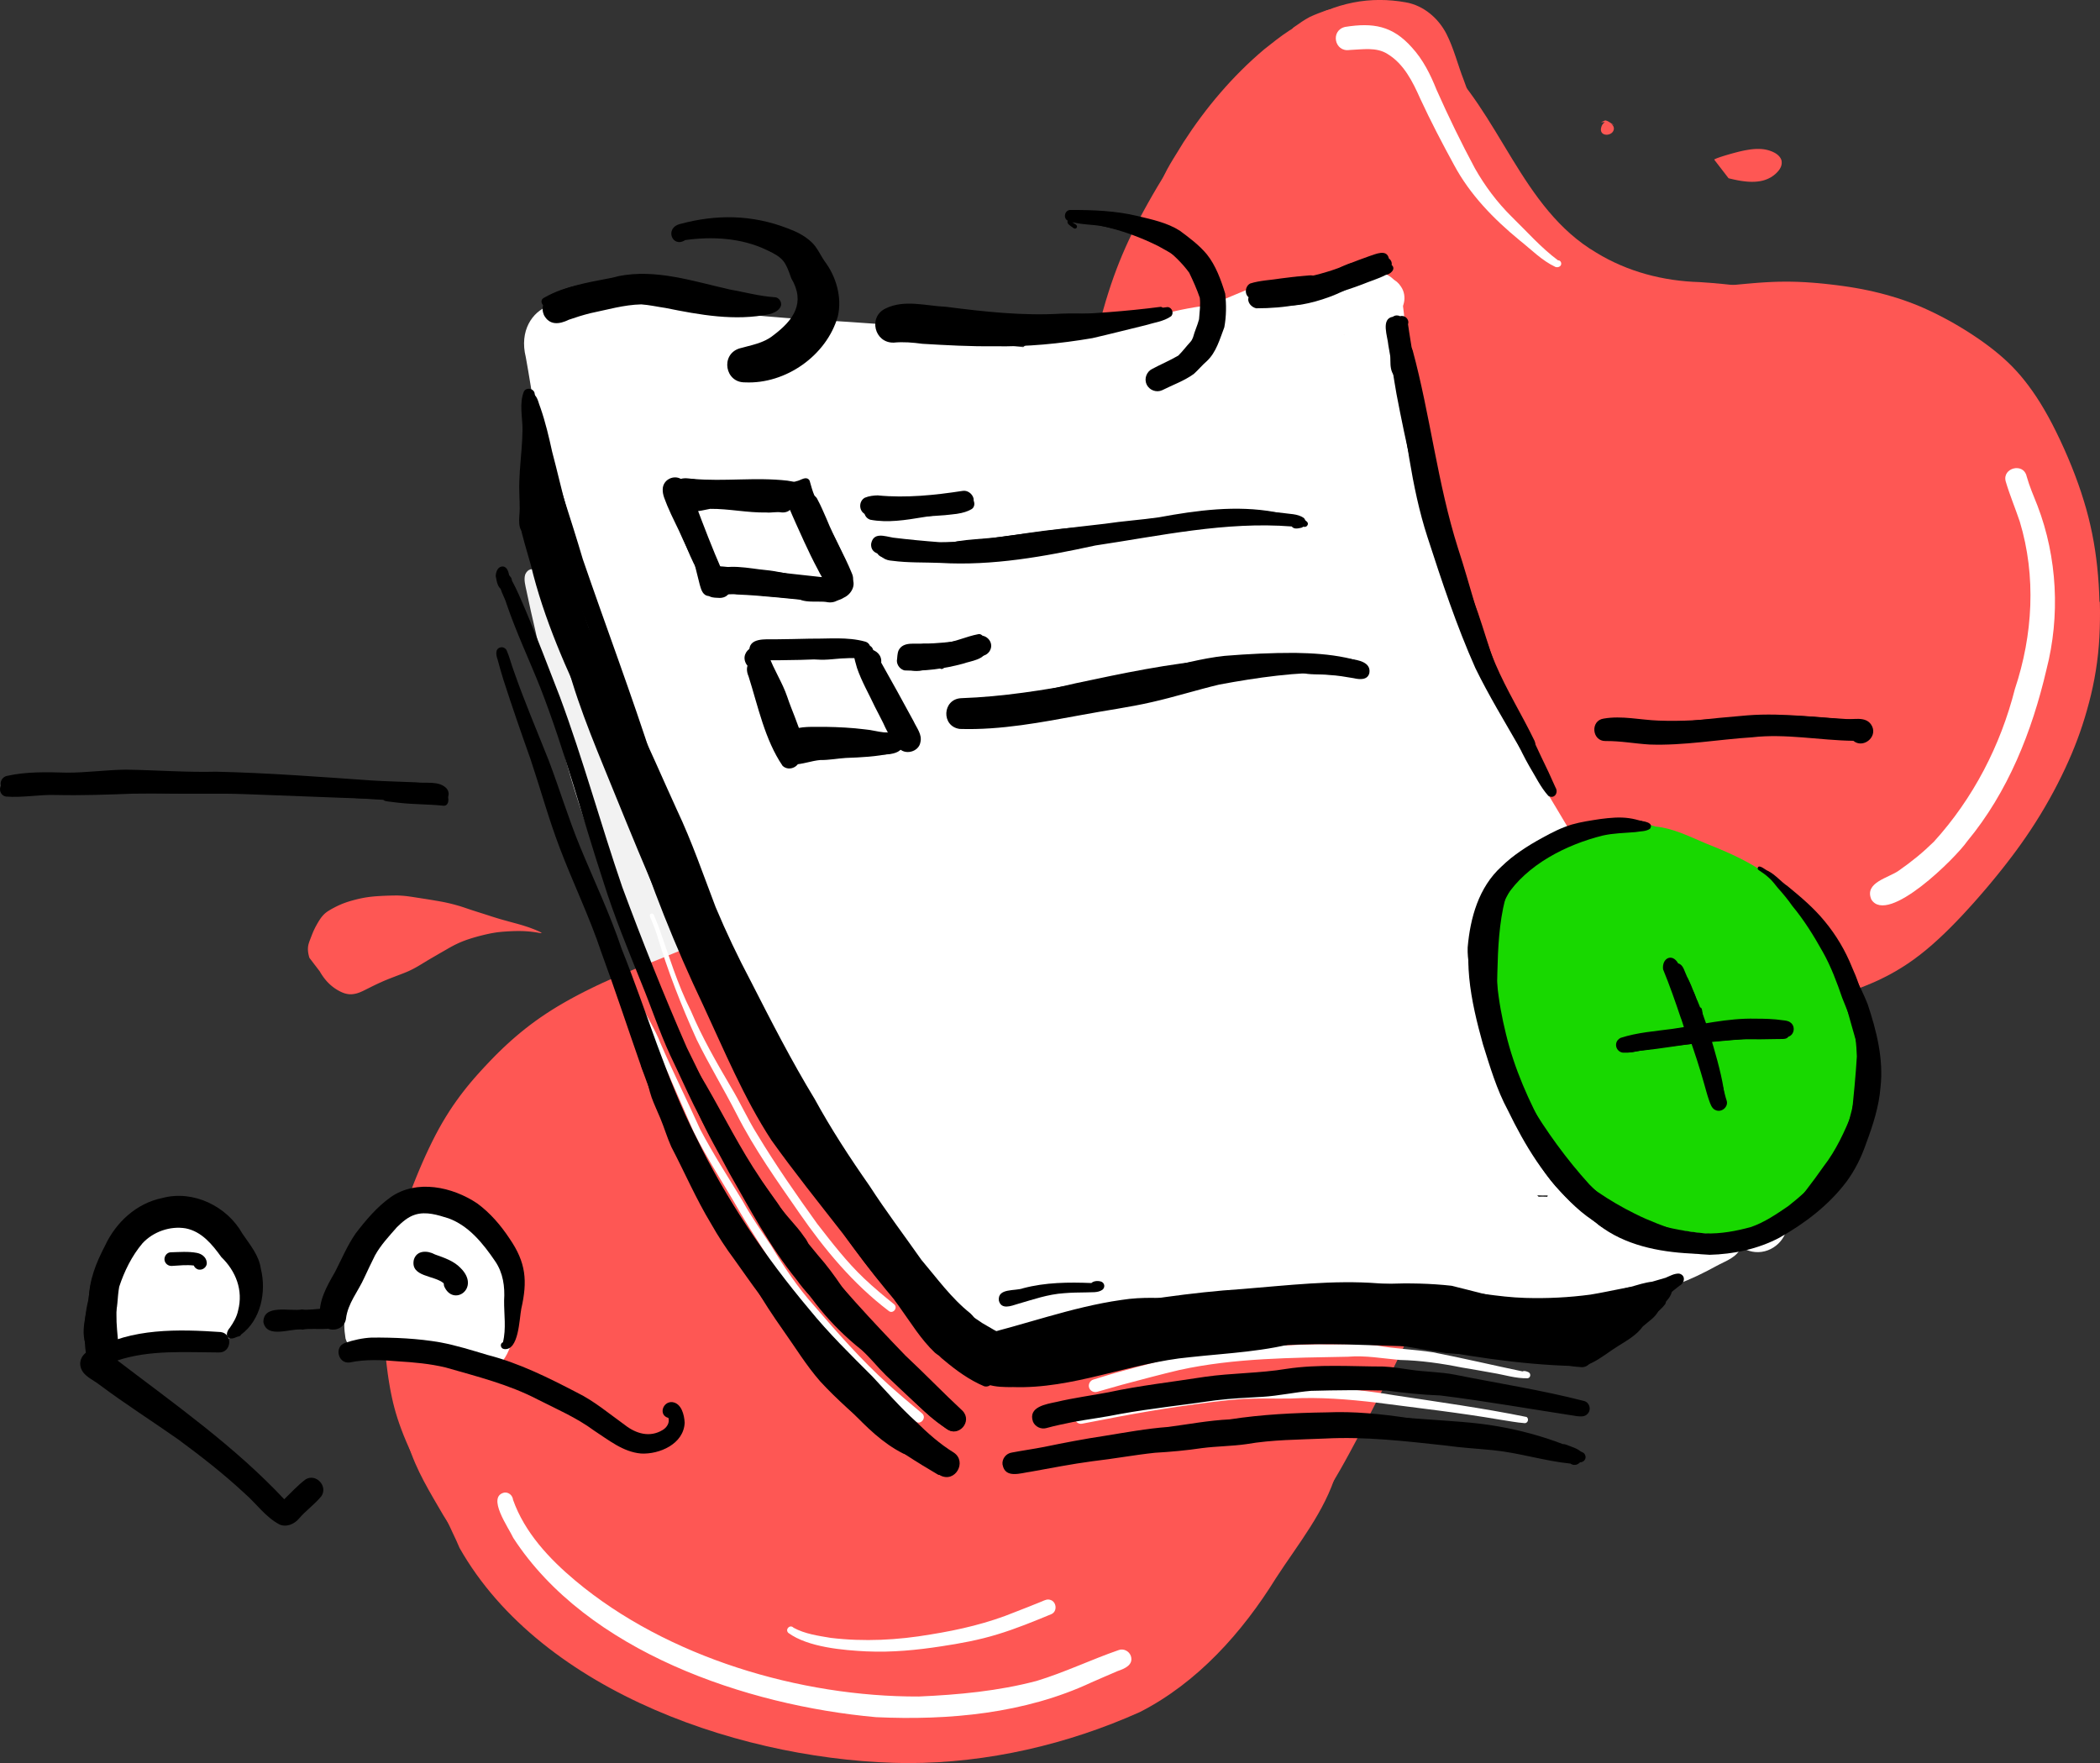 <?xml version="1.0" encoding="UTF-8"?>
<svg id="Gruppo_di_livelli" data-name="Gruppo di livelli" xmlns="http://www.w3.org/2000/svg" viewBox="0 0 1022.99 858.96">
  <rect x="0" y="0" width="1022.99" height="858.96" fill="#333333" stroke="none"/>
  <defs>
    <style>
      .cls-1 {
        fill: #f2f2f2;
      }

      .cls-2 {
        fill: #fff;
      }

      .cls-3 {
        fill: #fe5754;
      }

      .cls-4 {
        fill: #18d800;
      }
    </style>
  </defs>
  <g id="Livello_vettoriale" data-name="Livello vettoriale">
    <path class="cls-1" d="m233.19,660.82c-1.92.3-3.97-.35-5.49-1.62-.13-.11-.25-.22-.38-.33-1.01-.11-2-.46-2.86-1.09-.15-.11-.3-.23-.45-.35-.08.03-.17.06-.25.09-1.14.38-2.35.37-3.49.07-1.93.95-4.39.75-6.18-.45-.41-.28-.86-.56-1.28-.88-.83-.06-1.64-.26-2.49-.55-.31-.1-.6-.23-.88-.39-.7.17-1.42.24-2.13.18-1.75-.14-3.21-1.01-4.49-2.11-1.53.27-3.06-.12-4.38-.89-.18.08-.37.15-.55.23-2.28.88-4.86-.13-6.73-1.5-1.1.97-2.48,1.62-3.95,1.65-.32,0-.65.01-.98,0-2.15,2.21-5.95,3.41-8.83,1.96-7.79,1.71-10.15-8.47-8.99-14.34-.63-3.9-.41-9.03,3.76-10.83-.52-3.43,1.13-7.54,4.72-8.47-.72-5.06-1.46-10.74,1.84-15.07,1.56-2.79,4.89-3.15,7.17-5,.61-3.61,3.35-6.25,6.57-7.72.46-.67.99-1.28,1.57-1.78,2.73-2.35,6.67-3.35,10.05-1.91,2.33-.69,4.95-.65,7.09.6,2.52-.66,5.44.04,7.33,1.78.13.12.27.25.4.37,3.26-1.2,7.49.36,9.7,3.03,1.08.33,2.07.89,2.86,1.68,1.02,1.01,1.97,2.03,2.74,3.22,3.28,1.6,5.59,4.64,7.05,7.92,5.54,1.88,5.9,8.8,6.96,13.69.64,4.85,2.06,10.7-1.35,14.84-.08,1.14-.29,2.26-.72,3.31-.09.23-.2.45-.31.67.33,4.77,1.6,10.15-.93,14.49-2.44,3.79-6.81,8.28-11.69,5.48Z"/>
    <path class="cls-1" d="m59.01,655.81c-.26-.18-.5-.37-.74-.57-.11-.04-.21-.08-.32-.13-11.69.88-9.73-14.47-6.32-21.52.22-4.18,1.11-9.63,5.89-10.82.76-6.06,1.23-17.91,9.89-16.58.59-1.92,1.86-3.35,2.02-5.39,1.47-6.82,9.66-11.22,15.95-7.79.06,0,.12,0,.17-.01,6.53-5.15,12.45-.52,17.9,3.47,1.6,1.21,2.77,2.84,3.65,4.63,1.59,1.59,3.35,3.23,4.26,5.38,5.86,2.24,6.47,9.64,8.54,14.78,2.58,7.6,2.92,15.16-4.41,20.04,1.03,7.28-6.8,15.5-13.99,11.43-1.47.95-3.12,1.45-4.92,1.3-1.27-.11-2.47-.53-3.51-1.2-3.07.39-5.51-1.46-7.92-3.03-.58.49-1.2.93-1.82,1.36-2.86,1.99-6.85,1.01-8.78-1.74-1.91,6.48-9.63,10.61-15.54,6.39Z"/>
    <path class="cls-1" d="m378.47,583.96c-9.35-.92-14.02-10.5-19.82-16.74-8.42-10.46-14.62-22.5-20.9-34.32-11.65-23.02-21.15-47.05-30.11-71.22-11.27-31.2-24.27-61.84-32.69-93.99-5.91-19.75-9.64-40.05-14.09-60.15-1.51-6.48-3.02-12.93-4.34-19.45-.52-2.6-1.5-5.67-.65-8.26,2.53-5.64,9.51-.81,8.4,4.05,7.1,23.49,18.22,45.43,27.2,68.2,6.57,14.91,12.19,30.44,18.43,45.46,6.51,15.3,13.44,30.42,19.87,45.75,11.64,27.39,23.84,57.15,38.32,82.78,6.64,12.64,15,24.15,23.76,35.39,6.81,9.61-1.66,23.83-13.38,22.49Z"/>
    <path class="cls-1" d="m428.3,636.95c-4.85-4.19-9.62-8.46-14.13-13.02-7.86-8.13-14.12-17.65-20.74-26.78-10.34-14.84-20.27-30.01-29.68-45.45-1.23-2.21,1.53-4.93,3.71-3.63,1.75,1.27,3.13,3.01,4.72,4.48.77.76,1.08,1.85.8,2.83,8.79,12.3,18.11,24.13,28.65,34.96,6.33,6.18,12.48,12.55,18.58,18.95,5.73,5.84,12.1,10.98,18.29,16.32,7.26,6.89-2.5,17.81-10.2,11.33Z"/>
    <path class="cls-1" d="m435.3,632.32c-15.19-11.29-29.75-23.46-42.54-37.46-7.42-8.28-14-17.28-20.66-26.18-3.69-5.07-7.1-10.34-10.76-15.44-2.19-3.38-5.29-6.9-4.81-11.19.48-4.77,7.66-4.21,7.32.61-.08.34-.12,1.02.08,1.26.21.45.45.89.47.91,13.6,20.68,29.84,39.83,48.73,55.88,4.74,4.16,9.7,8.07,14.65,12,4.61,3.48,9.22,6.96,13.82,10.46,1.17.89,2.02,2.05,2.29,3.52,1.06,4.63-4.79,8.54-8.6,5.61Z"/>
    <path class="cls-1" d="m437,637.27c-13.74-9.38-26.76-19.83-37.82-32.31-12.61-13.36-24.57-27.36-35.87-41.84-2.3-2.86,1.82-6.49,4.29-3.68,14.13,18.69,30.43,35.66,47.93,51.22,8.24,7.21,17.4,13.28,26.43,19.44,4.63,3.33-.18,10.36-4.96,7.18Z"/>
    <path class="cls-1" d="m457.65,656.47c-13.4-8.01-25.07-18.36-36.91-28.44-4.22-3.05-9.49-6.9-8.04-12.83,1.56-7.48,12.84-7.18,13.86.35,11.92,11.27,23.76,22.59,37.42,31.78,5.87,4.3-.24,13.1-6.32,9.15Z"/>
  </g>
  <g id="Livello_vettoriale-2" data-name="Livello vettoriale">
    <path class="cls-3" d="m1022.91,293.21l.08,4.32-.02,4.29-.09,4.25-.18,4.22-.28,4.17-.38,4.13-.49,4.07-.59,4.02-.69,3.98-.79,3.96-.88,3.89-.96,3.82-1.03,3.74-1.07,3.65-1.13,3.58-1.2,3.54-1.27,3.5-1.35,3.49-1.43,3.49-1.53,3.52-1.63,3.58-1.76,3.66-1.86,3.73-1.98,3.78-2.09,3.81-2.17,3.8-2.24,3.75-2.31,3.71-2.34,3.61-2.36,3.5-2.34,3.35-2.32,3.21-2.31,3.09-2.31,3.02-2.31,2.95-2.31,2.88-2.32,2.83-2.35,2.82-2.41,2.82-2.47,2.85-2.53,2.85-2.6,2.87-2.68,2.9-2.76,2.89-2.82,2.87-2.88,2.83-2.94,2.76-2.98,2.68-2.97,2.53-3,2.4-3,2.25-3.01,2.1-2.98,1.92-2.94,1.77-2.89,1.61-2.84,1.46-2.79,1.35-2.75,1.23-2.7,1.13-2.68,1.06-2.64.97-2.6.91-2.6.85-2.61.8-2.62.75-2.66.71-2.72.68-2.79.64-2.84.6-2.9.56-2.95.52-3.02.48-3.07.43-3.11.4-3.14.38-3.16.35-3.17.34-3.18.35-3.18.37-3.2.41-3.2.46-3.2.53-3.19.62-3.21.7-3.17.8-3.16.91-3.18,1.02-3.18,1.13-3.16,1.22-3.16,1.31-3.17,1.41-3.19,1.5-3.19,1.57-3.21,1.66-3.2,1.72-3.21,1.8-3.2,1.87-3.18,1.95-3.17,2.02-3.15,2.09-3.11,2.14-3.04,2.18-2.96,2.21-2.9,2.26-2.84,2.3-2.79,2.36-2.73,2.43-2.69,2.5-2.64,2.58-2.62,2.68-2.62,2.78-2.62,2.89-2.62,3.01-2.67,3.17-2.7,3.31-2.75,3.46-2.78,3.61-2.82,3.73-2.84,3.84-2.84,3.93-2.8,3.96-2.76,3.98-2.7,3.98-2.61,3.94-2.5,3.87-2.43,3.84-2.33,3.78-2.25,3.72-2.18,3.7-2.11,3.68-2.04,3.66-1.99,3.65-1.91,3.61-1.86,3.62-1.82,3.65-1.79,3.67-1.77,3.68-1.76,3.69-1.73,3.66-1.72,3.63-1.72,3.6-1.72,3.57-1.73,3.55-1.73,3.54-1.73,3.48-1.75,3.46-1.75,3.46-1.76,3.46-1.76,3.45-1.77,3.45-1.8,3.48-1.82,3.5-1.85,3.54-1.89,3.6-1.94,3.64-2.01,3.74-2.08,3.8-2.16,3.86-2.25,3.88-2.31,3.88-2.41,3.86-2.48,3.81-2.52,3.67-2.57,3.56-2.61,3.43-2.62,3.3-2.66,3.21-2.69,3.13-2.7,3.04-2.71,2.99-2.72,2.92-2.73,2.88-2.74,2.83-2.75,2.8-2.74,2.76-2.74,2.72-2.72,2.68-2.71,2.65-2.72,2.63-2.73,2.59-2.7,2.51-2.71,2.45-2.72,2.37-2.73,2.29-2.75,2.2-2.77,2.11-2.74,1.99-2.76,1.92-2.74,1.84-2.73,1.78-2.72,1.72-2.72,1.7-2.72,1.68-2.73,1.67-2.73,1.66-2.73,1.66-2.74,1.67-2.77,1.68-2.75,1.68-2.74,1.64-2.73,1.63-2.74,1.6-2.75,1.56-2.76,1.5-2.77,1.44-2.75,1.36-2.77,1.26-2.77,1.15-2.76,1.03-2.77.92-2.75.8-2.74.69-2.76.61-2.75.5-2.74.43-2.74.35-2.73.29-2.73.22-2.71.16-2.67.1-2.64.04-2.63-.02-2.61-.09-2.61-.14-2.6-.2-2.6-.26-2.59-.31-2.62-.35-2.58-.39-2.58-.41-2.6-.42-2.62-.42-2.62-.43-2.64-.43-2.67-.43-2.68-.43-2.69-.43-2.68-.42-2.71-.42-2.69-.41-2.68-.4-2.69-.38-2.7-.37-2.72-.36-2.75-.34-2.78-.31-2.8-.27-2.79-.25-2.76-.22-2.74-.18-2.73-.16-2.7-.14-2.64-.11-2.63-.09-2.61-.09-2.61-.09-2.65-.1-2.71-.13-2.79-.16-2.84-.2-2.91-.24-3-.28-3.05-.32-3.11-.38-3.17-.43-3.18-.46-3.18-.5-3.17-.54-3.14-.56-3.14-.58-3.09-.6-3.05-.61-3-.62-2.93-.63-2.88-.65-2.86-.67-2.83-.7-2.77-.72-2.74-.75-2.71-.79-2.67-.83-2.65-.88-2.62-.93-2.64-.99-2.66-1.05-2.7-1.12-2.76-1.2-2.86-1.29-2.96-1.39-3.09-1.49-3.18-1.59-3.26-1.69-3.3-1.77-3.31-1.85-3.28-1.92-3.24-2-3.16-2.07-3.07-2.13-2.98-2.21-2.9-2.29-2.77-2.35-2.7-2.43-2.59-2.48-2.54-2.56-2.48-2.63-2.43-2.7-2.41-2.76-2.4-2.86-2.4-2.93-2.39-3-2.37-3.05-2.36-3.09-2.34-3.15-2.32-3.2-2.31-3.25-2.3-3.31-2.3-3.37-2.27-3.4-2.21-3.41-2.14-3.43-2.05-3.38-1.95-3.36-1.87-3.36-1.78-3.34-1.67-3.27-1.57-3.23-1.45-3.14-1.35-3.08-1.25-3.01-1.13-2.93-1.02-2.8-.91-2.71-.8-2.6-.7-2.5-.62-2.44-.55-2.41-.49-2.36-.45-2.36-.41-2.38-.38-2.39-.35-2.4-.32-2.47-.31-2.55-.29-2.6-.27-2.66-.23-2.75-.2-2.83-.16-2.93-.12-3.05-.07-3.13-.02-3.19.07-3.22.14-3.23.23-3.23.3-3.2.38-3.14.45-3.06.52-3,.58-2.95.63-2.9.66-2.85.7-2.85.73-2.85.78-2.87.83-2.9.88-2.93.93-2.95,1-3.02,1.07-3.11,1.14-3.19,1.21-3.26,1.29-3.36,1.36-3.42,1.44-3.48,1.5-3.5,1.55-3.48,1.6-3.43,1.63-3.37,1.67-3.28,1.7-3.18,1.71-3.01,1.71-2.85,1.71-2.71,1.71-2.57,1.7-2.43,1.69-2.32,1.68-2.2,1.66-2.1,1.67-2.04,1.68-1.97,1.68-1.91,1.7-1.89,1.71-1.86,1.75-1.86,1.79-1.88,1.84-1.88,1.89-1.88,1.96-1.89,2.02-1.89,2.09-1.89,2.16-1.88,2.24-1.88,2.32-1.87,2.41-1.86,2.48-1.84,2.55-1.8,2.61-1.76,2.65-1.71,2.68-1.66,2.71-1.6,2.71-1.55,2.73-1.49,2.72-1.45,2.74-1.41,2.78-1.38,2.8-1.36,2.83-1.33,2.89-1.3,2.92-1.29,2.93-1.26,3-1.26,3.07-1.27,3.11-1.27,3.18-1.29,3.27-1.31,3.32-1.34,3.38-1.38,3.43-1.41,3.44-1.42,3.48-1.45,3.51-1.47,3.54-1.48,3.56-1.49,3.58-1.5,3.58-1.48,3.56-1.46,3.57-1.45,3.56-1.44,3.58-1.43,3.59-1.42,3.54-1.39,3.52-1.38,3.49-1.36,3.43-1.32,3.4-1.3,3.33-1.27,3.24-1.22,3.17-1.19,3.1-1.16,3.01-1.14,2.94-1.12,2.89-1.13,2.84-1.15,2.81-1.19,2.8-1.25,2.81-1.31,2.81-1.38,2.84-1.45,2.89-1.53,2.96-1.61,3.01-1.68,3.06-1.75,3.12-1.81,3.18-1.86,3.21-1.89,3.21-1.93,3.2-1.94,3.19-1.96,3.19-2.02,3.18-2.07,3.15-2.14,3.12-2.22,3.04-2.29,3-2.39,2.95-2.49,2.93-2.62,2.91-2.76,2.86-2.9,2.8-3.02,2.73-3.14,2.66-3.29,2.59-3.45,2.48-3.57,2.39-3.7,2.27-3.83,2.14-3.93,1.98-4.01,1.84-4.09,1.66-4.11,1.52-4.17,1.38-4.23,1.23-4.26,1.07-4.28.92-4.31.75-4.31.59-4.34.43-4.32.3-4.28.18-4.25.11-4.23.04-4.21-.02-4.21-.07-4.23-.11-4.26-.12-4.35-.12-4.49-.12-4.59-.08-4.68-.05-4.79v-4.87s.08-4.92.08-4.92l.13-4.98.21-4.97.28-4.92.36-4.84.44-4.73.52-4.61.61-4.51.68-4.4.77-4.35.82-4.33.86-4.3.89-4.29.93-4.35.97-4.37,1-4.38,1.05-4.41,1.09-4.43,1.12-4.46,1.15-4.46,1.18-4.42,1.21-4.37,1.23-4.26,1.27-4.1,1.29-3.96,1.34-3.84,1.36-3.68,1.4-3.59,1.45-3.5,1.5-3.46,1.57-3.44,1.65-3.46,1.75-3.5,1.86-3.6,1.98-3.71,2.12-3.84,2.25-3.96,2.38-4.07,2.49-4.11,2.57-4.14,2.62-4.07,2.62-3.92,2.59-3.71,2.62-3.6,2.71-3.57,2.75-3.45,2.75-3.3,2.81-3.21,2.86-3.12,2.94-3.05,3.02-2.97,3.11-2.92,3.21-2.84,3.3-2.75,3.4-2.65,3.5-2.57,3.6-2.47,3.7-2.39,3.76-2.28,3.82-2.18,3.88-2.07,3.95-1.98,4-1.86,4.04-1.71,4.06-1.54,4.1-1.36,4.21-1.2,4.35-1.02,4.47-.83,4.61-.64,4.67-.45,4.71-.27,4.55-.11h3.94s2.11.05,2.11.05h.21s9.34,33.84,9.34,33.84l.58,2.54.62,2.42.65,2.32.67,2.23.71,2.19.73,2.14.77,2.13.8,2.14.87,2.17.91,2.17.97,2.18,1.03,2.19,1.09,2.19,1.14,2.18,1.22,2.21,1.27,2.24,1.34,2.24,1.39,2.25,1.45,2.25,1.49,2.28,1.55,2.28,1.59,2.26,1.63,2.26,1.68,2.28,1.72,2.27,1.77,2.26,1.79,2.25,1.83,2.24,1.88,2.24,1.92,2.23,1.96,2.21,2.03,2.2,2.09,2.18,2.15,2.12,2.22,2.09,2.29,2.02,2.34,1.93,2.4,1.82,2.45,1.71,2.46,1.57,2.49,1.45,2.49,1.31,2.49,1.18,2.48,1.06,2.49.97,2.48.88,2.5.82,2.5.75,2.52.68,2.55.63,2.54.55,2.54.5,2.57.44,2.6.38,2.6.32,2.61.26,2.61.2,2.63.16,2.67.13,2.72.09,2.75.05,2.8.02,2.84-.03,2.89-.07,2.95-.12,2.97-.15,2.98-.19,2.98-.23,3.02-.25,3.04-.27,3.04-.29,3.05-.29,3.05-.28,3.08-.27,3.12-.25,3.14-.21,3.18-.16,3.21-.11,3.21-.04,3.21.02,3.2.09,3.19.15,3.17.21,3.14.25,3.11.3,3.08.34,3.08.37,3.08.41,3.07.45,3.04.5,3.02.55,3,.61,2.95.66,2.94.71,2.91.77,2.83.82,2.76.84,2.7.89,2.62.93,2.57.97,2.53,1.02,2.48,1.07,2.47,1.13,2.45,1.17,2.42,1.21,2.45,1.27,2.46,1.32,2.47,1.39,2.47,1.45,2.47,1.5,2.47,1.56,2.46,1.61,2.48,1.69,2.46,1.75,2.41,1.79,2.36,1.84,2.3,1.89,2.23,1.94,2.16,2,2.07,2.05,2,2.12,1.94,2.2,1.9,2.31,1.89,2.45,1.91,2.63,1.92,2.8,1.93,3.01,1.94,3.23,1.96,3.44,1.96,3.67,1.96,3.88,1.95,4.06,1.92,4.18,1.86,4.27,1.78,4.3,1.68,4.3,1.56,4.25,1.41,4.12,1.29,4.07,1.18,4,1.05,3.93.94,3.93.86,3.98.76,4.02.67,4.06.57,4.1.49,4.16.4,4.21.32,4.25.23,4.27.15,4.3Z"/>
    <path class="cls-3" d="m237.45,735.43c-6.13-6.73-9.46-15.51-14.39-23.08-2.29-3.74-4.58-7.49-6.67-11.34-1-2.28-3.28-5.17-1.25-7.49.1-2.02,3.2-2.64,3.98-.74,1.44.56,2.37,1.87,3.14,3.14,1.24,1.89,2.53,3.76,3.76,5.66,3.06,4.71,6.16,9.41,9.03,14.23,2.38,3.96,4.71,7.94,6.88,12.01.91,1.61,1.77,3.38,1.51,5.29-.13,2.88-3.93,4.34-5.98,2.32Z"/>
    <path class="cls-3" d="m256.84,788.33c-7.31-7.04-14.83-13.91-21.29-21.77-7.34-8.91-13.67-18.62-19.67-28.47-6.39-10.99-13.17-21.87-16.89-34.08-.72-2.35,2.19-4.23,4.02-2.53.81.71,1.23,1.64,1.67,2.61,5.34,11.59,10.68,23.22,17.79,33.86,3.18,4.66,6.43,9.26,9.94,13.68,1.08,1.88,4.09,3.68,3.17,6.07,7.28,9.8,16.2,18.19,24.84,26.77,2.46,2.42-.99,6.16-3.59,3.87Z"/>
    <path class="cls-3" d="m480.42,840.59c-15.03-.36-30.05-1.49-45-3.05-14.57-1.55-29.27-1.46-43.8-3.33-14.69-1.97-29.58-2.92-44.02-6.39-9.19-2.5-18.36-5.14-27.4-8.14-10.36-3.72-20.48-8.08-30.57-12.46-10.4-4.27-20.41-8.85-29.13-15.89-3.41-2.63-13.66-9.91-11.44-14.38.91-1.25,2.59-.9,3.54.11,7.89,6.9,16.88,11.63,25.91,16.47,11.72,5.35,23.89,9.44,35.87,14.13,6.9,2.83,13.97,5.15,21.19,7,10.78,3.46,21.85,5.83,33.14,6.8,11.13,1.2,22.23,2.7,33.37,3.79,14.48,1.05,28.96,2.01,43.43,3.29,20.09,1.23,40.46,3.02,60.44-.2,3.94-.84,7.37,3.77,5.38,7.3-2.37,5.55-24.97,4.78-30.9,4.98Z"/>
    <path class="cls-3" d="m805.33,166.39c-4.05-1.76-8-3.74-11.99-5.65-3.06-1.33-7.66-2.4-7.43-6.58-1.62-3.09,1.9-6.91,5.08-5.25,5.41,2.25,10.57,5.01,15.78,7.69,2.89.55,5.57,4.01,4.44,7.02-.78,2.3-3.59,3.69-5.87,2.75Z"/>
    <path class="cls-3" d="m756.67,128.81c-6.91-3.61-12.76-9.14-18.3-14.59-5.74-6.01-9.58-13.5-13.59-20.7-6.07-10.68-9.71-22.42-14.03-33.86-2.21-5.6-4.57-11.72-6.73-17.22-4.65-11.65-9.76-27.3-23.99-29.48-9.27-1.35-18.71.48-27.34,3.95-3.95,1.65-7.53,4.05-10.64,6.99-2.3,2.38-4.25,5.08-6.67,7.35-5.03,4.52-10,9.12-15.07,13.61-3.57,3.19-7.62,5.76-11.18,8.94-2.27,2.32-3.68,5.33-5.79,7.77-1.77,1.97-3.77,3.71-5.7,5.52-3.53,3.33-9.93.55-9.99-4.28-.11-1.8.66-3.42,1.84-4.73,2.37-3.15,4.44-6.51,6.66-9.78,3.56-5.45,9.25-8.85,14.02-13.12,4.41-3.97,8.72-8.03,13.38-11.7,4.54-3.17,7.38-8.03,11.68-11.47,6.7-5.91,15.3-9.01,23.94-10.77,8.47-1.68,17.19-1.64,25.68-.09,8.63,1.5,15.88,7.74,19.8,15.42,3.62,7.14,5.47,14.97,8.39,22.4,4.06,11.52,8.61,22.86,13.1,34.23,3.74,8.59,8.13,16.88,12.6,25.1,3.11,5.33,6.77,10.29,10.04,15.51,1.69,2.57,3.39,5.12,5.23,7.58,1.32,1.91,6.02,7.16,2.64,7.42Z"/>
    <path class="cls-3" d="m566,101.24c-4.65-1.96-2.28-6.43-1.23-9.95,2.63-8.21,7.42-14.68,11.73-21.95,10.86-16.84,23.96-32.32,39.29-45.27,7.97-6.33,16.13-12.96,26.13-15.67,1.1-.28,2.32-.35,3.34.22,1.31.66,1.38,2.69.05,3.37-.74.36-1.54.61-2.25,1.06-8.47,5.02-15.19,12.34-22.44,18.89-10.78,10.14-20.97,20.97-29.57,33.03-5.09,6.81-9.35,14.17-13.51,21.57-2.09,4-4.03,8.08-5.99,12.15-.82,2.16-3.36,3.39-5.54,2.56Z"/>
    <path class="cls-3" d="m712.86,83.35s0,0,0,0c-3.08-7.5-6.12-15.02-8.88-22.64-2.26-2.26-2.81-5.59-4.08-8.42-1.54-4-3.16-7.97-4.64-11.99-.72-2.07-1.55-4.12-2.13-6.24-1.65-3.15-2.18-6.33,1.35-8.39,2.22-1.5,5.34-.5,6.68,1.72,1.31,2.64,1.89,5.62,2.92,8.39,1.97,4.38,3.85,8.79,5.64,13.24.98,2.94,2.68,6,1.96,9.17,1.53,4.32,3.15,8.6,4.78,12.87,1.21,3.46,2.95,6.82,3.48,10.46.28,3.98-5.35,5.42-7.06,1.82Z"/>
    <path class="cls-3" d="m629.4,16.43c-.55-1.14-.13-2.42.86-3.14,2.54-1.81,5.1-3.63,7.88-5.08,2.59-1.2,5.36-2.23,8.06-3.21,2.08-.63,4.34-.82,6.5-1.22,3.75-.65,4.81,4.96,1.09,5.7-2.05.04-3.36.98-5.25,1.41-4.53,1.22-8.96,2.74-13.05,5.08-1.84,1.12-4.59,3.22-6.09.47Z"/>
    <path class="cls-3" d="m442.41,858.96c-77.93-.49-178.25-33.75-218.56-104.86-3.19-8.07-14.27-26.85-9.93-34.27,6.33-7.71,13.98,1.85,18.53,6.7,20.59,22.48,40.88,45.83,67.05,62.04,49.52,29.56,109.34,39.47,166.33,34.3,92.03-13.27,101.85-39.53,151.23-110.86,2.7-4.26,6.72-9.39,9-13.43,3.4-7.98,7.49-14.96,17.58-13.11,15.13,3.78,9.64,20.81,7.41,31.86-5.71,19.19-18.74,34.92-29.47,51.47-16.39,26.46-38.22,50.93-66.24,65.25-35.27,15.83-74.22,24.86-112.93,24.9Z"/>
    <path class="cls-3" d="m897.35,182.38c-15.62-2.94-31.49-2.47-47.24-3.86-15.68-.9-31.67-.46-47-4.38-23.1-6.19-44.46-18.83-61.71-35.32-24.29-24.79-34.62-59.26-46.85-90.91-2.08-4.82-3.98-9.79-7-14.12-1.29-1.62-2.91-2.84-3.4-4.99-.44-1.7.38-3.68,1.68-4.78,4.52-3.8,10.77.41,14.53,3.3,30.58,27.68,40.43,74.09,77.26,95.77,15.11,9.27,32.62,13.84,50.27,14.34,15.14.94,30.16,3.22,45.29,4.3,10.7.73,21.31,2.52,31.64,5.39,23.05,5.69,16.02,39.41-7.48,35.28Z"/>
    <path class="cls-3" d="m522.69,702.72c-15.71-1.37-16.27-16.52-3.78-23.64,1.24-7.95,10.03-9.08,16.57-10.28,9.45-1.87,18.76-4.31,28.12-6.57,10.34-1.67,15.13,12.78,6.26,18.04-4.18,2.34-9.05,2.55-13.56,3.95-5.23,7.06-15.59,4.37-22.77,7.8,1.75,6.24-4.68,12.48-10.83,10.71Z"/>
    <path class="cls-3" d="m786.59,61.05l-1.94-.74.2.1.19.12.18.13.17.15.16.17.14.18.13.19.11.2.09.21.07.21.05.21.03.22v.22s0,.22,0,.22l-.03.22-.05.21-.06.21-.08.21-.1.2-.12.2-.14.19-.15.18-.17.17-.18.16-.19.14-.21.13-.21.12-.22.11-.23.09-.24.08-.25.07-.25.05-.25.04-.26.02h-.26l-.26-.02-.26-.04-.25-.05-.24-.07-.23-.09-.22-.11-.2-.12-.19-.14-.16-.15-.14-.16-.12-.18-.11-.18-.09-.19-.07-.19-.05-.2-.04-.2-.02-.2v-.2s0-.21,0-.21l.02-.21.03-.21.04-.21.05-.21.06-.21.07-.21.07-.2.08-.2.09-.19.1-.18.1-.17.1-.16.1-.14.11-.12.1-.12.11-.11.1-.1.1-.09.1-.08.1-.07.09-.07.09-.06.08-.05.07-.04.05-.02h.03s-2.01.03-2.01.03l2.05-.88.19.03.18.04.18.05.17.05.16.06.16.07.16.07.16.08.16.09.15.08.16.09.15.09.15.09.15.1.15.1.16.1.16.1.16.11.17.11.17.11.18.11.19.12.2.12.2.12.2.11.19.11.16.09.08.04Z"/>
    <path class="cls-3" d="m263.87,454.48l.02.05-.02.04-.05.02h-.08s-.11.02-.11.02h-.12s-.14-.02-.14-.02l-.16-.02-.17-.02-.18-.03-.2-.03-.21-.04-.22-.04-.23-.04-.25-.04-.27-.04-.28-.05-.3-.04-.31-.05-.34-.05-.36-.05-.37-.05-.39-.05-.41-.05-.42-.04-.43-.04-.45-.04-.46-.04-.47-.03-.48-.03-.48-.03-.48-.02-.48-.02h-.48s-.48-.02-.48-.02h-.47s-.47,0-.47,0h-.94s-.47.01-.47.01h-.48s-.49.02-.49.02l-.51.02-.53.02-.55.02-.58.03-.6.03-.63.04-.65.04-.68.05-.7.05-.71.07-.71.07-.71.08-.71.09-.7.1-.68.11-.68.12-.67.12-.66.13-.67.14-.68.15-.71.16-.73.17-.77.19-.8.2-.83.21-.85.23-.86.24-.86.25-.87.26-.88.27-.89.29-.91.31-.93.34-.95.36-.95.39-.95.41-.94.44-.91.44-.84.43-.78.41-.7.39-.66.37-.63.36-.61.36-.61.35-.61.35-.62.36-.63.36-.64.37-.64.37-.65.38-.66.38-.68.39-.7.41-.73.42-.75.44-.78.46-.8.48-.81.49-.82.5-.82.5-.81.49-.8.47-.79.46-.78.44-.76.41-.75.39-.73.36-.71.34-.72.32-.73.31-.75.31-.78.31-.82.32-.86.33-.89.34-.92.35-.94.36-.96.37-.98.38-.99.39-1,.41-1.01.42-1,.44-1,.45-.98.45-.95.45-.93.45-.9.44-.86.43-.82.41-.78.39-.73.37-.69.34-.64.31-.62.28-.6.26-.59.23-.58.2-.58.18-.57.14-.58.12-.59.09-.59.06-.59.02h-.59s-.58-.06-.58-.06l-.57-.09-.57-.12-.57-.15-.57-.19-.57-.22-.57-.25-.59-.28-.61-.32-.62-.35-.63-.38-.64-.42-.64-.45-.64-.49-.64-.53-.65-.57-.64-.62-.64-.66-.62-.71-.61-.75-.59-.79-.57-.81-.51-.79-.41-.68-.22-.38-.02-.05-5.05-6.61-.14-.44-.12-.44-.11-.45-.1-.46-.09-.46-.07-.46-.05-.46-.04-.46-.02-.46v-.45s.02-.44.02-.44l.04-.43.06-.41.07-.4.09-.38.1-.37.11-.35.11-.34.11-.33.12-.32.12-.32.12-.31.12-.31.12-.31.12-.31.12-.31.12-.31.12-.31.12-.31.12-.31.12-.31.13-.31.13-.31.13-.32.14-.32.15-.32.15-.33.16-.33.16-.34.17-.34.18-.35.19-.36.2-.36.2-.37.21-.38.22-.38.23-.39.23-.39.24-.39.25-.39.25-.38.25-.37.26-.36.27-.35.27-.34.28-.33.29-.32.29-.3.3-.29.31-.28.32-.26.32-.25.32-.23.33-.23.33-.21.34-.21.35-.21.35-.21.36-.21.37-.21.39-.21.4-.21.41-.22.43-.22.45-.22.46-.23.47-.22.48-.22.5-.22.51-.22.52-.21.53-.21.54-.2.56-.2.56-.2.56-.18.57-.18.57-.17.58-.17.59-.16.59-.16.61-.16.62-.16.63-.15.64-.15.65-.14.64-.14.64-.12.64-.12.65-.11.65-.1.66-.09.66-.09.67-.08.69-.07.7-.07.7-.06.71-.05.72-.05.71-.04.71-.04.72-.04.72-.03.73-.03.73-.03.73-.02.73-.02.73-.02.72-.02h.71s.7-.01.7-.01h.7s.68.03.68.03l.68.03.68.04.68.05.68.06.68.07.69.08.69.09.7.1.71.1.72.11.73.11.75.12.77.12.79.12.82.13.83.13.84.13.86.13.87.14.86.14.85.14.84.14.83.14.82.14.81.14.81.14.81.15.82.16.82.16.82.18.82.18.81.19.8.2.79.2.78.21.76.21.74.21.72.21.7.22.69.22.68.22.68.23.68.23.68.23.7.23.7.24.71.23.71.23.71.23.71.23.7.22.69.22.67.21.66.21.64.2.63.2.62.2.61.2.6.19.6.2.61.2.62.2.64.2.67.21.68.21.7.21.73.22.75.22.77.22.79.22.8.22.81.22.82.23.84.23.86.23.87.24.89.24.9.25.92.26.93.27.93.29.92.29.91.3.88.3.82.3.77.29.7.27.62.25.57.24.51.22.45.2.39.18.32.16.26.14.21.12.15.11.1.09.05.07Z"/>
    <path class="cls-3" d="m867.9,78.7l.04.5-.02.52-.07.52-.13.52-.18.52-.24.51-.29.51-.35.52-.4.51-.45.51-.51.52-.57.52-.64.52-.72.52-.79.5-.88.46-.95.43-1.02.38-1.1.32-1.18.25-1.27.18-1.37.11-1.46.03-1.55-.05-1.66-.14-1.77-.23-1.86-.32-1.86-.38-1.65-.38-.88-.21-.07-.02-7.02-9.12.65-.34.73-.31.81-.3.91-.31,1.01-.33,1.12-.35,1.23-.37,1.32-.38,1.4-.39,1.46-.39,1.48-.38,1.48-.34,1.46-.3,1.44-.25,1.41-.21,1.37-.14,1.32-.08h1.25s1.19.05,1.19.05l1.12.12,1.05.18.97.23.89.27.81.29.75.32.69.34.63.36.56.38.51.41.45.42.39.44.33.45.27.46.21.48.15.48.09.49Z"/>
  </g>
  <g id="Livello_vettoriale-3" data-name="Livello vettoriale">
    <path class="cls-2" d="m484.05,658.69c-18.25-4.89-28.79-21.53-39.79-35.52-7.62-12.03-16.3-23.39-23.42-35.74-6.83-14.39-19.75-24.72-25.65-39.57-11.5-21.1-19.99-43.73-31.54-64.77-8.21-14.14-14.38-29.36-18.99-45.03-3.53-9.03-8.61-18.87-5.84-28.68-2.72-11.34-7.64-22.88-5.19-34.69,3.19-18.34,29.25-24.32,40.29-9.39,13.43-.94,21.07,12.05,25.92,22.73,7.96,15.02,15.76,30.15,24.1,44.96,4.22,1.31,8.07,4.4,9.87,8.45,5,10.79,11.02,21.06,16.71,31.49,8.67,14.12,14.85,22.29-2.27,33.14,1.25,3.13,2.38,6.29,2.95,9.63,1.43,8.5-2.22,17.08-9.48,21.6,10.84,11.73,17.87,28.02,27.21,40.4,6.74-5.28,16.76-5.88,24.12-1.5,6.24-4.23,14.44-4.79,21.28-1.45,23.63-12.67,32.99,17.86,49.72,27.9,37.55-.53,23.89,55.91-9.9,41.94-5.31,2.06-11.4,1.78-16.66-.27-1.29.78-2.66,1.42-4.09,1.91-3.82,1.28-7.75,1.59-11.61.76-.67.22-1.35.41-2.05.58-2.11.51-4.26.66-6.37.51-6.5,9.23-18.5,13.17-29.31,10.61Z"/>
    <path class="cls-2" d="m450.98,597.59c-15.59-19.09-28.94-39.91-41.88-60.85-7.59-13.37-16.87-26.52-20.12-41.76-2.59-14.74,3.11-30.95,16.56-38.5-.8-4.81-1.66-9.58-1.74-14.47-6.18-11.43-15.07-21.79-17.65-34.93-5.5-24.57,24.42-49.7,47.25-37.44,5.25,2.55,9.37,6.66,12.59,11.47,11.85,11.08,19.67,25.76,27.85,39.58,10.61,7.23,16.99,20.32,13.23,32.72,6.03,11.91,12.58,21.87,13.98,34.69,7.68,5.99,10.42,17.4,4.21,25.42,8.47,13.98,17.51,27.62,26.99,40.92,12.61,17.51-5.33,43.55-26.05,40.17-12.09,18.6-41.11,20.18-55.21,2.98Z"/>
    <path class="cls-2" d="m374.69,467.52c-23.12-.74-37.71-41.83-45.6-60.26-5.4-12.41-11-24.8-14.19-37.99-4.44-17.88-18.48-47.75-12.37-64.61-1.73-17.4,5.44-34.28,23.56-39.4,1.83-2.01,3.87-3.78,6.07-5.23,5.8-3.82,12.74-5.55,19.56-5.14,24.55-14.78,48.23,1.74,54.55,27.27.33.06.65.12.98.2,2.97.65,6.06,1.87,8.81,3.58,18.89-1.84,26.42,17.51,30.83,32.46,5.39,15.74,10.84,31.44,16.75,47,3.17,8.26,7.43,16.07,14.35,21.78,27.26,26.51-24.77,78.82-57.69-5.71-3.12-.59-6.14-1.74-8.82-3.45-3.97,1.12-8.21,1.38-12.18.53-1.77,1.41-3.71,2.64-5.8,3.66-3.27,1.59-6.81,2.59-10.41,2.99,6.22,15.73,12.89,31.25,19.57,46.78,6.67,17.57-9.39,37.72-27.96,35.54Z"/>
    <path class="cls-2" d="m325.73,399.34c-15.04-3.81-29.99-50.75-34.86-65.57-5.22-15.95-10.48-31.9-15.6-47.87-9.09-36.78-12.37-74.7-19.13-111.89-6.42-25.7,25.32-37.14,32.45-11.49.78,5.49.13,11.17,1.59,16.57,6.45,28.11,13.82,55.95,20.32,84.05,4.68,14.7,11.23,28.74,16.29,43.33,7.67,21.9,14.63,43.19,25.45,63.43,8.55,16.48-9.2,36.32-26.5,29.43Z"/>
    <path class="cls-2" d="m491.79,402.69c-5.5-4.59-9.92-10.36-13.84-16.4-15.54,1.31-23.41-14.15-29.27-26.03,7.15,23.89-23.98,40.41-40.1,21.73-10.07-14.66-15.69-31.96-23.12-48.05-28.1-8.12-31.75-49.08-35.97-73.57-1.33-.61-2.6-1.33-3.81-2.15-2.01,4.2-5.44,7.75-9.65,9.79-.05.03-.11.05-.16.08,1.89,10.88,5.87,21.31,7.57,32.17,1.11,18.44-24.15,25.41-33,9.44-17.52-39.63-21.45-83.59-31.35-125.47-4.39-3.03-4.51-8.58-4.39-13.46-3.68-6.11-1.65-14.37,4.39-18.15,3.49-16.58,26.21-21.52,36.19-7.75,3.78-.12,7.42.84,10.77,2.63,13.65-13.99,36.22-6.02,41.13,12.03,25.02,5.98,21.27,36.03,25.26,55.78,2.3,1.67,4.4,3.78,6.03,6.15,8.35-7.05,21.57-5.67,28.59,2.58,7.11,2.71,12.86,8.54,15.65,15.63,8.63-.38,16.99,3.96,21.62,11.27,7.9-10.18,23.34-8.14,31.54.64,2.97-11.05,15.49-17.7,26.14-12.87,2.64-3.86,6.25-6.84,10.81-8.35.39-.13.78-.25,1.18-.35,9.59-17.64,35.16-13.27,42.16,4.29,5.77-7.07,16.03-7.94,24.06-4.64,7.61-19.57,30.16-18.24,37.48.92,4.63-.99,9.6-.14,13.68,2.22,1.25-.75,2.55-1.33,3.88-1.75-2.03-19.12,22.34-28.77,31.84-11.1,4.07,9.91,4.63,21,8.87,30.94,7.6,23.17,16.01,46.07,24.37,68.97,1.73,4.76.8,9.9-1.85,13.94,2.36,5.53,5.04,10.98,6.95,16.68,6.01,18.3-17.76,31.77-30.27,17.36-6.16,2.68-13.54,2.51-19.25-1.25-3.19,2.21-7.07,3.34-11.14,3-6.69-.56-12.23-4.99-14.68-11.11-2.54,4.62-7.37,8-12.49,8.97-3.72.71-7.61.18-11.03-1.38.93,19.08-22.52,29.67-35.71,15.67-.03.01-.07.02-.1.03-6.88,2.29-14.61.7-20.19-3.63-2.53,1.98-5.55,3.32-8.71,3.91-2.29,18.31-22.97,23-35.39,10.67-4.75,14.05-23.34,20.53-34.7,9.99Z"/>
    <path class="cls-2" d="m598.25,646.81c-1.85-1.6-3.45-3.34-4.89-5.18-4.3.55-8.69.38-12.93-.55-.44-.1-.86-.2-1.29-.31-38.87,9.91-50.68-24.97-63.98-53.35-9.74-21.38-19.19-42.76-27.76-64.56-15.44-41.17-32.32-82.36-39.6-125.94-6.16-22.47-4.34-44.99,16.16-59.43-.22-43.5,57.99-53.63,75.85-15.36,1.75.35,3.47.82,5.15,1.43,5.3,1.92,9.92,5.04,13.69,9.02,2.92-.54,5.91-.69,8.87-.45.28.02.56.05.83.08,1.73-2.18,3.82-4.12,6.27-5.72,5.82-3.83,13.27-5.28,20.17-4.03,2.85-3.98,6.91-7.11,11.64-8.69,7.73-2.57,15.75-.82,21.76,3.87,30.02,3.41,26.31,35.81,36.28,57.23,5.17,14.65,11.02,29.01,17.07,43.3,8.4,16.12,11.27,37.52-6.14,48.58.6,10.71-4.33,21.75-13.16,27.58,3.67,12.18-.75,26.2-10.87,33.98.4,1.16.78,2.33,1.15,3.51.24.75.45,1.51.64,2.27,13.29,1.33,21.56,12.7,28.06,23.19.44.03.88.08,1.33.14,6.86.92,14,3.45,18.87,8.61,6.95-.24,13.91,2.17,19.24,6.92.79.7,1.56,1.42,2.32,2.14,1.47.08,2.93.27,4.36.59,6.01,1.32,10.76,4.63,14.91,8.85,11.57-4,25.45,0,32.19,10.77,6.09,9.73,13.16,20.93,11.57,32.84-1.45,19.33-23.31,31.39-40.44,22.37-6.59-3.25-10.54-9.16-16.76-12.85-10.57,11.97-30.78,11.58-41.17-.38-.27.02-.55.04-.82.06-.59.03-1.18.04-1.76.04-3.06,2.77-6.68,4.9-10.6,6.2-8.3,2.76-17.41,1.63-24.8-2.77-11.14,16.98-36.43,19.63-51.42,5.99Z"/>
    <path class="cls-2" d="m706.08,392.8c-7.66-16.88-15.7-33.54-25.18-49.49-4.6-10.18-12.99-21.24-9.08-32.84,5.6-17.19,32.15-16.6,36.89.89,9.45,22.12,22.29,42.59,31.59,64.82,10.27,22.7-22.78,38.86-34.23,16.62Z"/>
    <path class="cls-2" d="m855.04,609.97c-7.79-.64-13.99-7.89-13.26-15.61-10.85-19.16-20.44-39-30.79-58.43-5.7-10.33-14.32-18.63-20.05-28.93-7.96-15.05-19.12-28.01-27.83-42.58-22.53-43.67-43.32-88.27-63.91-132.87-1.47-3.35-2.76-6.78-4.37-10.06-5.35-11.14,10.9-20.45,17.7-9.97,21.19,46.29,51.18,87.61,74.28,132.91,5.52,9.94,12.64,18.82,18.86,28.31,6.98,10.25,10.31,19.71,17.36,28.92,13.84,16.77,21.04,37.53,31.11,56.54,4.71,12.48,14,23.45,16.57,36.59.53,8.67-7.18,15.93-15.67,15.18Z"/>
    <path class="cls-2" d="m766.71,631.75c-8.01-.12-16.14-8.01-10.81-15.77-3.2-5.61-1.11-13.7,5.09-16.09-7.47-2.38-8.82-10.88-7.04-17.54-3.48.1-6.86.12-10.23-1.23-4.39-1.77-7.51-5.66-7.95-10.28-2-1.21-3.66-2.95-4.8-4.99-3.16.04-6.32,0-9.47-.21-12.16-.63-16.97-17.26-7.45-24.61-1.36-1.52-2.42-3.32-3.07-5.29-1.13-3.41-.98-6.93.19-10.09-1.45-.39-2.81-.95-4.19-1.67-4.94-2.57-7.99-7.87-7.74-13.41-6.56-5.18-8.01-15.37-2.77-21.97-4.23-2.72-7.29-7.18-8.04-12.38-1.67-2.08-2.88-4.54-3.52-7.13-12.01.57-25.76-6.94-24.06-20.58-.41-.39-.79-.79-1.14-1.2-2.13-2.47-3.46-5.56-3.81-8.8-10.47-.8-19.54-10.11-16.68-20.88-3.36-3.42-5.25-8.14-4.83-13.21.4-4.78,2.99-9.34,6.81-12.24-.12-.98-.15-1.96-.09-2.94-14.3-9.74-6.27-32.08,10.79-31.61,5.45-15.58,21.69-14.39,34.14-8.4,10.07,3.19,20.68,9.95,20.64,21.72,3.26,1.61,6.01,4.42,7.83,7.5,2.24,3.77,3.28,7.94,2.46,12.28,1.06,1.1,1.95,2.34,2.67,3.67,19.02.43,43.32,7.3,29.99,30.89.51,1.12.9,2.32,1.13,3.57.65,3.41.14,6.63-1.22,9.58.26.89.45,1.79.56,2.71,7.37,1.68,14.56,7.1,16.69,14.52,7.26.68,15.07,1.38,20.7,6.53,6.49,5.76,7.67,17.33,2.16,24.09,1.82,1.09,3.4,2.54,4.65,4.44,2.62,3.99,3.03,8.78,1.61,13.26,1.07.83,2.03,1.8,2.96,2.81,1.54,1.68,2.54,3.79,3,6.02,9.95,2.11,16.65,13.62,11,22.69,15.39-1.1,24.83,17.51,10.44,26.31-.2.62-.45,1.23-.75,1.81,8.76-.87,19.07,4.13,17.52,14.26,4.54,4.04,7.09,10.66,3.05,16.14,4.76,2.37,6.91,8.14,5.17,13.08-1.76,5.48-7.62,7.14-12.15,9.65-12.15,6.7-25.16,12.23-39.04,13.89-10.19.91-20.23.65-30.41,1.1Z"/>
    <path class="cls-2" d="m706.72,584.13c-17.78-1.8-48.47,1.29-62.24-9.97-10.51-1.61-30.17-4.03-27.32-18.74-8.5-2.06-14.64-11.18-11.85-19.76-5.52-.98-11.2-2.98-14.99-7.3-5.79-6.26-4.66-17.86,4.76-19.6,10.81-2.02,21.81-2.67,32.75-3.76-7.17-2.59-15.42-4.71-19.8-11.53-4.97-7.52-4.25-18.77,3.98-23.64,11.53-4.95,24.47-6.33,36.66-9.34,12.27-2.85,24.72-4.93,37.12-7.11,13.92-1.57,39.63-8.77,41.81,11.69,11.18.22,13.06,16.28,2.03,18.52,0,0,0,.02,0,.02-1.1.24-2.21.42-3.33.56-6.81,9.05-20.57,8.26-30.81,10.11,10.4,2.39,22.69.3,31.91,6,7.85,6.74,2.3,20.04-7.87,19.81.58.1,1.17.22,1.75.35,1.9.43,3.58,1.36,4.93,2.64,6-2.11,12.89,1,15.63,6.63,2.29,4.7,1.37,10.22-1.84,14.02.17.71.27,1.45.31,2.2.15,2.78-.66,5.51-2.19,7.77,6.07,4.16,11.54,13.05,9.21,20.55-6.1,13.23-28.49,8.79-40.63,9.87Z"/>
    <path class="cls-2" d="m502.35,261.46c-31.62-1.28-63.65-4.46-93.72-14.8-7.26-1.67-15.2-6.17-15.91-14.34-7.48-2.29-12.4-9.76-9.44-17.39-6.07-3.13-12.7-7.06-12.42-14.82-8.33-1.66-16.48-7.73-13.75-17.16-6.8-1.77-14.2-2.13-20.59-5.14-4.58-2.44-6.82-7.92-5.04-12.85,3.13-7.55,9.46-7.41,16.38-6.03,0,0,0,0,0,0,5.02-9.34,16.79-5.3,25.23-4.83,13.34,1.25,26.72,1.8,40.08,2.71,16.91,1.25,33.84,2.23,50.78,3.15,10.6,1.19,29.55-1.39,29.65,13.86.85,1.02,1.52,2.17,1.95,3.43,5.14.44,10.19,1.54,15.29,2.34,5.78.47,11.66,3.74,12.84,9.81,3.19-.04,6.34.24,9.47.9,8.3,1.47,12.84,11.92,8.49,19.02,10.41.59,21.96,4.12,20.23,16.91,3.06.05,6.11.12,9.17.24,0,0,0,.02,0,.03,4.82.33,9.27,3.75,10.8,8.36,3.57,3.89,5.03,10.14,2.49,14.99-1.73,3.34-4.75,5.33-8.33,6.21-8.68,2.13-17.53,3.28-26.41,4.18-15.65,1.58-31.51,1.68-47.24,1.23Z"/>
    <path class="cls-2" d="m506.32,189.21c-9.89-1.69-30.97,3.47-28.1-13.02-3.36-.69-7.64-2.43-6.69-6.64.49-2.2,2.72-4.03,5.04-3.71,7.34.9,14.55,2.69,21.92,3.28,7.45-7.03,19.56-3.38,28.93-5.13,1.83-2.66,4.61-4.64,7.88-5.09,18.07-1.65,35.46-8.2,53.32-10.11,12.74-4.06,36.41-18.73,48.17-8.64,8.12-.98,16.81-4.16,24.88-1.94,6.78-2.35,15.93-6.18,20.81,1.43,3.18,4.66,1.67,11.26-2.97,14.34-6.32,3.95-13.75,5.92-20.82,8.17-9.53,2.39-19.1,6.32-29.07,5.62-8.89,1.1-17.66,5.09-26.69,6.41-1.85,11.65-23.98,10.07-33.21,12.2-21.05,1.67-42.31,3.59-63.41,2.81Z"/>
    <path class="cls-2" d="m671.68,196.99c-7.19-17.92-13.86-37.06-12.8-56.66.98-11.7,17.53-10.01,21.9-1.6,3.68,8.88,3.12,19.06,4.58,28.48,1.35,6.62,3.21,13.17,3.9,19.9,2.67,11.07-10.08,19.87-17.58,9.88Z"/>
    <path class="cls-2" d="m662.02,154.16c-7.22-19.15,11.18-23.94,13.71-11-.21,2.58,1.09,4.61,1.39,7.1.63,8.59-11.91,11.57-15.22,3.6,0,0,.12.3.12.3Z"/>
    <path class="cls-2" d="m631.16,250.97c-4.69,1.18-9.87-.1-13.45-3.35-1.79,4.27-5.31,7.79-9.97,9.34-5.86,1.95-12.76.21-17.12-4.08-2.93.33-5.77.16-8.6-.86-2.76-1-5.06-2.62-6.99-4.69-.16.03-.32.07-.48.1-8.81,1.67-17.4-3.01-21.21-10.68-.01,0-.03.01-.04.02-.29-.65-.57-1.31-.83-1.97-11.41,2.79-23.27-5.31-25.43-16.73-1.19-8.64-4.53-16.67-7.49-24.83-11.36-21.78,16.59-41.83,33.75-24.45,3.63-2.7,8.09-4.1,12.82-3.71,4.44.37,8.33,2.26,11.38,5.17,1.46-.05,2.92.08,4.34.39,4.31.95,8.01,3.5,10.53,7.02,1.13-4.91,5.09-9.1,9.83-10.67,1.88-.62,3.86-.85,5.81-.7,1.65-1.07,3.49-1.83,5.33-2.17.57-.11,1.15-.18,1.72-.22,2.89-8.72,13.81-13.56,21.69-8.07,5.22-1.69,11.72.27,14.61,5.13.49.82.96,1.63,1.41,2.45.74-.24,1.5-.41,2.28-.5,3.93-6.28,14.97-4.02,15.94,3.49.27,2,.57,3.99.87,5.98,6.76,7.68,7.05,19.26,10.8,28.56,2.29,10.37,16.14,29.19-1.66,32.51-2.62,2.82-7.47,3.9-10.78,1.78-.26,0-.51,0-.77,0-.58.83-1.26,1.58-2.02,2.25-.21,3.04-1.41,6-3.49,8.31-1.5,1.66-3.37,2.91-5.43,3.67-3.64,12.45-22.33,13.46-27.34,1.51Z"/>
    <path class="cls-2" d="m432.81,638.57c-17.2-13.07-31.08-29.79-43.33-47.47-10.85-15.66-21.98-31.25-30.62-48.28-6.29-12.3-13.41-23.98-19.48-36.36-7.54-16.62-14.14-33.54-19.35-51.04-.97-3.03-2.19-5.98-3.41-8.92-.22-.51-.06-1.11.47-1.36.47-.23,1.15-.04,1.37.47.83,2.03,1.71,4.02,2.47,6.08,4.87,13.75,9.07,27.79,15.65,40.86,5.44,12.84,12.33,24.84,19.34,36.81,4.66,7.65,8.28,15.89,13.06,23.47,9.01,14.93,18.97,29.25,29.14,43.4,7.17,9.21,14.37,18.61,22.86,26.64,4.66,4.45,9.64,8.53,14.63,12.6,1.97,1.73-.71,4.98-2.8,3.1Z"/>
    <path class="cls-2" d="m445.83,692.39c-24.6-19.77-45.94-43.51-64.66-68.85-6.85-11.12-14.18-21.96-20.83-33.21-7.42-13.05-15.7-25.42-22.41-38.86-5.48-12.66-10.98-24.91-16.36-37.54-2.45-6.2-4.98-12.37-8.41-18.1-.93-1.7-1.78-3.45-2.61-5.21-.25-.55-.03-1.22.51-1.48.54-.27,1.23-.04,1.49.51,2.83,6.24,6.65,11.99,9.12,18.41,6.12,14.19,13.07,28.01,19.4,42.1,6.34,12.06,13.62,23.28,20.64,34.87,4.15,7.6,9.16,14.67,13.96,21.86,6.22,10.31,12.91,20.36,20.99,29.33,11.38,13.24,22.99,26.37,35.92,38.13,5.43,4.88,11.01,9.61,16.63,14.26,2.39,2.1-.85,6.04-3.39,3.77Z"/>
    <path class="cls-2" d="m530.55,676.04c-.51-1.61.4-3.4,2.02-3.92,5.24-1.64,10.5-3.24,15.81-4.64,17.97-4.9,36.3-9.65,54.92-10.71,13.08-.9,26.22-1.59,39.32-1.89,9.18.34,18.42-.56,27.56.55,9.19,1.71,18.55,1.91,27.77,3.37,14.64,2.83,29.16,6.29,43.76,9.33.9-.5,2.06.03,2.93.41,1.25.65,1,2.72-.46,2.92-5.69.17-11.29-1.68-16.87-2.59-5.08-.98-10.19-1.76-15.28-2.66-9.94-1.99-19.95-3.43-30.1-3.66-8.44-.74-16.82-2.3-25.32-1.58-27.38.53-55.15.59-82.02,6.45-9.36,2.22-18.62,4.7-27.9,7.17-4.08,1.15-8.14,2.31-12.21,3.47-1.59.46-3.39-.35-3.92-2.02Z"/>
    <path class="cls-2" d="m523.55,691.14c-.31-1.68.84-3.23,2.47-3.58,4.09-.87,8.18-1.72,12.27-2.57,7.93-1.63,15.89-3.18,23.89-4.43,19.79-3.1,39.77-6.09,59.86-5.06,19.27-.38,38.51,1.04,57.49,4.29-.1-.02-.2-.03-.31-.05,21.65,3.3,43.18,6.25,64.46,10.59,1.23.89.67,2.95-.88,3.01-4.07-.3-8.1-1.11-12.13-1.71-19.97-3.42-40.02-5.68-60.09-8.3-13.81-1.62-27.71-2.76-41.62-2-7.67.13-15.35-.16-23.01.18-10.66.72-21,2.23-31.54,3.71-9.85,1.45-19.66,3.11-29.45,4.96-5.95,1.1-11.89,2.3-17.84,3.42-1.61.32-3.29-.83-3.58-2.47Z"/>
    <path class="cls-2" d="m739.98,598.65c-5.11-2.53-8.62-7.3-12.8-11.05-1.8-2.11-14.85-13.54-7.84-14.6,1.47-.15,1.79,2.04.34,2.32,2.54,4.53,6.66,7.98,10.23,11.68,2.95,2.71,5.74,5.63,8.9,8.09.93.58,1.9,1.39,3.08,1.21-.03,0-.07.01-.1.02-.01,0-.02,0-.08.02.09-.01.17-.03.26-.05.72-2.06-.78-4.42-1.45-6.2-1.2-2.49-2.62-4.87-3.99-7.27-1.53-2.62-3.06-4.91-4.65-7.37-.69-1.02-1.5-2.04-1.54-3.32-.11-1.01.96-1.84,1.91-1.4,3.03,1.41,5.31,4.09,8.36,5.45.46-1.26,2.21-1.31,3-.34,1.13,1.43,2.29,2.89,3.46,4.3,1.7,2.17,3.64,4.18,5.16,6.48,1.58,1.25,2.09,4.08-.26,4.8.17,2.2-1.75,3.73-3.86,3.11-1.69-.53-3-1.84-4.16-3.14,1.63,3.5,1.15,8.92-3.98,7.27Zm8.12-8.11c-.14-.39-.28-.77-.44-1.15-.86-.65-1.72-1.32-2.57-1.99.9,1.13,1.83,2.27,3.01,3.14Zm-4.91-10.39c-.27-.34-.54-.69-.8-1.03-.07-.09-.14-.18-.21-.28-.14.07-.29.14-.45.18.49.37.97.75,1.46,1.12Zm-6.06-1.59c.04-.06.08-.12.12-.17.16-.2.35-.37.56-.5-.38-.25-.76-.52-1.12-.79-.3-.22-.6-.44-.9-.66.16.24.32.49.47.73-.03-.05-.06-.1-.09-.15.33.51.65,1.02.96,1.54Z"/>
    <path class="cls-2" d="m911.61,438.23c-3.58-8.3,8.32-10.49,13.32-14.05,6.62-4.64,11.74-8.82,17.19-14.17,19.1-21.03,32.43-46.83,39.41-74.33,8.76-26.27,10.45-54.9,2.38-81.58-2.21-6.59-4.95-13.03-6.89-19.7-1.61-6.53,8.7-9.11,10.21-2.44,1.37,4.94,3.44,9.67,5.32,14.44,9.65,25.16,11.08,53.77,4.35,79.84-7.03,30.15-18.72,59.66-38.64,83.67-5.47,7.93-38.66,40.98-46.65,28.32Z"/>
    <path class="cls-3" d="m683.98,67.83c-.05-.05-.1-.1-.15-.15-7.5-.01-7.97-10.86-.47-11.51,5.77-.57,13.28,1.33,14.89,7.67.25.99-.04,2,.31,2.95.25,1.25-.71,2.5-1.99,2.57-3.62,3.36-9.49,1.64-12.6-1.53Z"/>
    <path class="cls-2" d="m183.56,634.53c-3.04-2.87,3.65-6.31,5.32-8.31-.41-.39-.67-.93-.66-1.52-2.63,2.04-5.17,4.2-7.78,6.26-1.5.82-3.19,3.11-5.02,2.19-1.79-1.18-.35-3.52.64-4.78-5.53-1.42,2.8-7.62,4.44-9.46-.23-.92-.09-1.95.44-2.74-1.81.2-2.86-2.15-1.55-3.41.94-1,1.9-1.98,2.87-2.96-1.71-3.24,3.48-6.49,5.31-8.7,1.13-2.21,3.33-3.65,5.12-5.29,1.78-1.5,3.53-3.04,5.48-4.31,1.44-1.15,3.66-2.33,5.15-.59,1.63-1.68,4.5.23,3.48,2.36,1.09-.56,2.52-1.25,3.53-.16,1.23,1.24.15,2.85-.85,3.85.34.58.34,1.3,0,1.9-.25.45-.51.87-.86,1.24,1.11,1.69-1.09,2.75-2.17,3.67-1.94,1.69-3.87,3.38-5.81,5.08-3.29,3-6.57,6.05-9.74,9.17,4.68-3.56,9.32-7.18,14.11-10.6.76-.55,1.82-.49,2.48.19.71.73.7,1.95-.04,2.66-2.01,1.89-4.22,3.56-6.25,5.44.41-.12.83-.12,1.22,0,1.88-1.53,3.71-3.13,5.53-4.73.81-.71,2.01-.77,2.79.04.72.74.77,2.09-.04,2.79-6.24,5.42-12.67,10.61-18.77,15.79-1.93,1.66-3.84,3.32-5.78,4.96-.72.61-1.88.54-2.6-.04Z"/>
    <path class="cls-2" d="m232.86,666.64c-1.94-.63-2.84-2.53-4.69-3.1-2.53-.99-5.39-1.04-7.56-2.81-7.5-6.01-19.59-7.45-29.02-7.58-6.21,8.68-19.46,10.7-23.27-1.04-.72-4.39-.92-8.86.11-13.21.51-5.45,1.58-10.79,3.73-15.86,1.81-7.58,5.74-14.34,11.72-19.39,5.97-5.55,12.53-10.77,20.32-13.48,16.78-5.47,26.74.79,38.63,11.9,8.72,9.12,7.65,22.74,9.5,34.38.23,3.38-1.18,6.3-1.93,9.45-.11,9.25-5.73,25.09-17.53,20.73Z"/>
    <path class="cls-2" d="m60.67,657.01c-3.32-.51-6.29-2.63-7.54-5.8-1.12-2.75-.62-5.44.53-7.82.11-1.77.2-3.53.37-5.3,1.32-8.74,2.14-18.09,7.6-25.38,6.08-11.5,19.95-22.84,32.86-14.41,2.32,1.47,3.69,3.81,6.14,5.05,4.29,1.01,7.81,3.96,11,6.88,4.76,4.51,6.93,10.62,8.44,16.83,2.84,9.11.28,20.48-8.73,25.06-2.59,1.28-5.14,2.17-8.06,2.23-2.47-.11-4.96-.73-7.47-.42-8.6.55-17.28.32-25.78,1.96-3.08.51-6.19,1.65-9.35,1.13Z"/>
    <path class="cls-2" d="m426.68,836.57c-63.13-5.68-140.71-31.96-176.64-87.33-2.22-4.9-13.26-20.2-4.26-22.11,2.16-.16,3.92,1.47,4.15,3.56,5.63,15.89,17.63,28.74,30.37,39.4,44.57,37.35,109.59,56.64,167.27,56.42,19.29-.84,38.69-2.64,57.4-7.59,13.64-4.14,26.53-10.38,40-15.04,2.37-.89,5.1.53,5.91,2.87,1.41,4.38-3.06,6.22-6.43,7.36-4.27,1.8-8.5,3.69-12.75,5.52-32.49,15.22-69.52,18.58-105,16.94Z"/>
    <path class="cls-2" d="m422.34,804.54c-11.66-.57-28.74-2.02-38.3-9.01-1.78-1.73.8-4.35,2.54-2.52,5.51,3.02,11.99,3.91,18.13,4.94,16.18,1.94,32.59,1.09,48.62-1.67,14.17-2.27,28-5.51,41.24-10.95,4.38-1.7,8.76-3.4,13.11-5.2,1.25-.55,2.57-1.18,3.95-.7,3.1.86,3.55,5.64.54,6.95-8.67,3.58-17.37,7.16-26.36,9.87-8.86,2.73-18.01,4.41-27.16,5.79-11.99,1.85-24.18,3.04-36.3,2.49Z"/>
    <path class="cls-2" d="m757.78,130.08c-6.6-3.06-11.85-8.52-17.52-13-12.65-10.4-24.23-22.27-32-36.83-5.79-10.6-11.38-21.31-16.45-32.28-3.65-8.21-7.91-16.82-15.85-21.65-5.5-3.53-12.32-2.2-18.49-1.97-7.48,1.17-9.52-9.62-2.14-11.25,13.49-2.13,22.95-.62,32.37,9.93,5.5,5.94,9.12,13.25,12.09,20.69,5.78,13,11.99,25.81,18.72,38.34,4.86,8.57,10.78,16.47,17.78,23.41,7.42,7.22,14.33,15.15,22.66,21.35,1.49-.09,2.12,1.9,1.06,2.83-.59.52-1.47.66-2.21.42Z"/>
  </g>
  <g id="Livello_vettoriale-4" data-name="Livello vettoriale">
    <path class="cls-4" d="m829.31,600.95c-7.48-1.18-14.98-1.9-22.48-2.97-16.07-4.6-36.11-18.28-45.32-31.53.27.35.54.7.8,1.05,0,.01.02.02.03.03-20.06-27.03-43.1-61.27-39.53-96.4,1.09-16.69,19.97-32.19,34-17.73,7.12-2.4,14.72-.78,21.76.88,7.24-8,20.35-5.19,27.37,1.62,8.47-12.58,26.3-4.79,31.98,6.55,12.41,17.66,45.62,60.94,20.99,78.8.13.19.26.38.39.57,3.11,4.57,5.58,9.59,7.25,14.86,15.73,5.33,14.11,28.96,3.7,38.71-6.04,4.81-14.43,6.33-21.81,4.55-6.24,1.25-12.79,1.48-19.13,1Z"/>
    <path class="cls-4" d="m869.56,583.45c-14.62-4.75-17.96-23.7-20.25-37.08-1.76-8.17-7.65-17.52-1.23-25.43.02-12.52,18.16-14.67,22.62-3.67.19.08.38.16.57.24-4.78-19.88,19.98-31.71,28.85-11.87,5.66,13.7,2.82,28.19-.21,42.1-.99,7.77-1.71,16.75-9.75,20.38-2.27,9.21-10.44,17.79-20.6,15.33Z"/>
    <path class="cls-4" d="m892.85,554.75c-8.49-4.5-5-12.41-3.54-19.63-.74-1.51-.95-3.17-1.08-4.85-6.91,6.18-15.74,1.09-20.16-5.47-12.93-2.29-23.13-30.12-27.79-41.48-1.7-4.74-3.17-9.6-3.45-14.64-.69-8.63,9.19-15.22,16.87-11.18.91-.93,1.98-1.72,3.22-2.32,1.99-.98,4.24-1.34,6.44-1.13,3.14-1.73,6.79-1.67,9.82-.2,4.77-2.36,11.05-.15,13.27,4.65,2.97,1.79,4.59,5.16,5.23,8.47,1.73,4.01,3.11,8.15,4.81,12.17,9.56,7.74,16.33,45.52,10.61,56.65.02,4.79,2.56,9.82-.13,14.34-2.74,5.09-9.03,7.25-14.12,4.63Z"/>
    <path class="cls-4" d="m878.2,470.77c-7.74-5.57-16.78-8.47-24.39-14.21-17.03-7.61-33.8-16.77-52.48-19.61-10.71-2.55-21.64-4.47-32.68-3.31-12.57.95-21.99-14.23-13.61-24.42,10.22-12.7,35.05-4.87,48.76-2.08,10.59,1.72,20.9,4.58,30.71,8.92,12.95,4.11,26.47,8.32,37.35,16.74,4.1,3.5,7.53,7.71,10.27,12.32,4.03,4.4,8.01,9.23,10.08,14.89,3.81,8.28-6.93,16.64-14.01,10.76Z"/>
    <path class="cls-4" d="m854.22,454.15c-7.1-6.16-13.75-12.91-22.17-17.4-10.24-3.7-19.69-9.27-30.14-12.39-5.1-1.56-9.32-5.68-14.92-4.74-2.64,0-5.2-.57-7.81-.8-2.85,1.16-6.15.57-8.14-2.1-5.86-10.1,8.1-12.76,15.37-12.85,6.36-2.82,13.26-3.56,19.98-1.22,8.75.86,16.47,4.83,24.45,8.19,14.73,5.81,33.12,13.86,41.99,27.47,6.72,11.54-8.19,24.28-18.61,15.83Z"/>
    <path class="cls-4" d="m726.59,476.53c-9.42-4.78-10.19-16.9-7.32-25.94.94-6.53,2.51-13.24,7.53-17.9,5.78-5.83,10.73-12.69,18.53-16.02,8.97-5.68,21.99-3.18,22.52,9.02,2.17.32,4.24.98,6.17,2.07,4.55-1.11,10.05-1.93,14.68-.58,10.61-1.38,24.84-2.89,31.34,7.6,10.56.33,20.92,2.23,31.11,4.92,6.36,1.66,13.09,2.9,18.74,6.4,6.06,4.52,9.73,13.84,6.69,21.06-3.77,9.36-17.37,11.13-23.52,3.42-21.41-6.64-44.19-4.38-66.17-7.43-6.53,2.32-13.81,5.28-20.52,1.93-3.58.88-7.52.23-10.68-1.65-2.39.98-5.05,1.16-7.6,1.08-2.1-.06-4.14-.7-5.9-1.82,4.5,9.44-6.8,19.37-15.61,13.84Z"/>
    <path d="m836.16,536.74c-.63-3.96-2.03-7.81-2.63-11.82-3.16-6.32-5.37-13.05-7.36-19.81-1.9-6.34-3.64-12.33-5.3-18.65-.65-2.27-1.4-4.52-1.92-6.82-.07-.47,0-.93.26-1.3-.83-1.76,1.6-3.43,2.88-1.92,2.42,4.56,3.99,9.61,5.72,14.48,1.32-.44,1.34,1.4,1.51,2.27.47,4.56,2.51,8.81,3.52,13.29,1.95,7.16,3.78,14.36,5.48,21.59.08,1.6,1.75,4.03.22,5.21.02,1.39,1.13,3.63-.56,4.37-.71.26-1.57-.12-1.83-.86Z"/>
    <path d="m790.45,512.37c-1.72-.7-1.67-3.33.03-4.02,1.48-3.19,13.76-2.53,17.21-3.02,9.59-.17,18.98-1.1,28.53-1.63,10.62-1.57,21.34-1.18,32.03-1.04,1.11-.04,2.61.17,2.98,1.39.23,2.53-2.93,2.09-4.61,2.14-5.86.15-11.7.19-17.56.12-7.13.35-14.07,1.02-21.15,1.76-9.22,1.11-18.37,2.74-27.62,3.71-3.33.11-6.6,1.76-9.83.59Z"/>
  </g>
  <g id="Livello_vettoriale-5" data-name="Livello vettoriale">
    <path d="m455.43,659c-6.86-6.48-11.71-14.61-17.21-22.2-5.32-7.16-9.68-14.93-14.08-22.66-4.17-7.1-8.85-13.89-12.98-21.01-4.06-7.22-8.5-14.21-13.07-21.11-8.84-14.43-16.14-29.74-24.52-44.44-11.97-22.29-23.08-45.09-33.52-68.13-5.48-12.21-9.6-24.93-13.94-37.57-4.7-13-10.16-25.71-15.51-38.46-6.29-15.4-12.98-30.63-20.61-45.42-3.46-7.33-7.36-14.49-10.36-22.04-3.87-10.23-6.31-20.93-8.1-31.7-1.59-9.56-4.75-18.75-8-27.85-1.14-5.19-11.66-21.82-4.1-22.84,2.15-.1,3.23,1.83,3.15,3.68,3.86,12.22,10.14,23.59,13.85,35.91,3.55,10.8,6.32,21.82,10.34,32.47,6.25,14.63,14.83,28.15,21.77,42.45,7.45,15.32,14.12,31,21.22,46.5,7.28,15.38,12.79,31.47,18.85,47.35,5.14,12.25,10.84,24.25,17.06,35.98,9.92,19.42,19.82,38.84,31.17,57.48,8.02,14.67,17.14,28.62,26.72,42.31,7.97,12.34,16.85,24.06,25.29,36.08,7.59,8.95,14.59,18.72,23.84,26.05,12.3,11.57-4.1,30.23-17.26,19.18Z"/>
    <path d="m482.68,669.36c-18.54-1.03-11.47-18.88,4.29-12.23,31.32-5.09,61.44-15.72,92.5-21.92,41.39-2.81,86.5-13.41,127.63-8.81,20.51,4.93,40.82,11.83,62.21,8.7,7.81-.44,17.06-8.63,22.94.17,6.89,12.42-10.51,17.91-20.06,18.08-10.78-.14-21.59-1.18-32.3-2.5-19.76-4.11-38.84-13.2-59.47-10.48-22.55.56-44.83,2.57-67.01,6.74-16.56,1.67-33.35,1.6-49.45,6.37-26.91,6.34-53.65,14.21-81.29,15.88Z"/>
    <path d="m451.59,675.37c-12.45-6.49-23.75-14.7-34.17-24.07-10.71-8.34-21.43-16.76-29.41-27.9-12.94-16-22.61-34.14-32.75-51.95-5.03-9.61-10.62-18.96-15.01-28.9-4.01-8.84-6.6-18.29-10.58-27.12-4.48-9.99-7.58-20.49-11.27-30.77-8.43-22.25-17.28-44.36-24.26-67.13-3.48-11.28-8.25-22.09-12.38-33.13-3.3-9.17-5.8-18.61-9.07-27.79-6.94-19-13.73-38.06-20.69-57.05-2-5.31-4.17-10.51-6.32-15.73-.66-1.91-1.86-3.76-1.62-5.82,0-.33.27-.62.6-.64,10.61,24.34,19.48,50.85,29.08,76.1,3.64,9.87,6.36,20.05,9.91,29.95,3.07,8.3,6.67,16.4,9.61,24.75,8.11,25.36,17.19,50.36,26.9,75.15,4.22,11.99,8.06,24.1,13.3,35.7,3.36,8.2,5.82,16.75,9.64,24.76,11.18,22.38,23.53,44.22,37.01,65.29,6.88,9.41,13.78,18.99,22.32,26.95,5.72,5.15,11.99,9.57,17.87,14.49,5.04,4.26,9.99,8.64,15.43,12.38,5.4,3.85,11.28,6.92,16.99,10.28.57.33.84,1.04.52,1.65-.3.58-1.07.86-1.65.53Z"/>
    <path d="m456.91,718.4c-10.55-6.16-20.9-12.76-30.61-20.19-9.05-8.23-18.49-16.22-26.75-25.23-6.81-7.77-12.18-16.64-18.15-25.04-4.88-6.95-9.6-14.02-13.8-21.41-13.76-23.92-25.8-48.8-36.79-74.1-9.52-25.79-18.11-51.89-27.06-77.88-17.99-49.1-39.77-96.82-55.94-146.6-.32-.88-.9-2.13.1-2.71.3-.17.7-.1.86.23.65,1.5,1.25,3.02,2.16,4.38.17.29.82.9.31,1.23-.69.25-.93-.73-1.32-1.15,15.23,43.98,33.93,86.69,51.13,129.9,6.88,17.98,12.79,36.31,19.01,54.52,4.44,12.28,8.65,24.67,13.19,36.91,8.66,19.76,17.94,39.3,28.2,58.28,8.13,15.43,17.3,29.88,27.45,43.99,6.1,9.2,12.68,18.2,20.91,25.59,6.73,5.95,13.08,12.37,20.03,18.08,6.57,4.67,13.22,9.26,20.03,13.57,2.84,1.7,5.69,3.4,8.52,5.13.61.38.78,1.25.46,1.86-.35.67-1.27,1.02-1.95.62Z"/>
    <path d="m512.19,693.84c-.06-1.01.16-2.01-.17-2.92-.74-.98-2.05-1.37-3.22-1.31-.78.07-1.02-1.24-.16-1.37,16.93-2.7,33.53-7.16,50.33-10.51,20.87-4.47,42.05-6.49,63.33-7.65,9.87-.64,19.67-2.2,29.56-2.43,10.49-.22,21.09.78,31.54.73,11.79.11,23.23,3.62,34.66,6.16,8.63,1.95,17.46,2.14,26.17,3.5,8.28,1.1,16.08,4.35,24.26,5.75.7.12,1.13.88.99,1.54-.15,2.21-6.65-.14-7.98-.38-6.61-2.27-13.43-3.97-20.35-4.98-8.42-1-16.95-1.49-25.21-3.54-11.98-2.81-24.08-6.32-36.47-5.99-11.24-.1-22.48-1.3-33.71-.38-17.93,1.88-35.99,3.02-53.96,4.45-27.06,3.08-53.4,10.35-80.22,14.84.52.39,1.02.85,1.23,1.48.27.95.11,1.98.15,2.95,0,.22-.15.4-.38.41-.2.01-.41-.15-.41-.37Z"/>
    <path d="m497.51,711.92c-7.72-1.77,6.54-4.04,8.33-4.01.5-.03.56.77.04.79-3.19.29-6.49.79-9.49,2.01,7.12,1.32,14.2-1.3,21.11-2.68,7.22-1.71,14.46-3.28,21.77-4.53,33.34-5.12,66.84-9.51,100.51-11.54,12.89-.25,25.85-.83,38.72-.04,5.91.61,11.65,1.72,17.54,2.25,11.18,1.14,22.42,1.95,33.55,3.55,7.17,1.18,14.14,3.36,21.33,4.37,3.63.58,7.43.62,10.86,2.06,1.94.79,6.9,3.08,3.5,4.74-.46.1-.88-.1-1.26-.35-5.92-3.85-13.17-3.27-19.76-5.06-13.93-3.82-28.28-5.21-42.62-6.56-9.09-.64-18.01-2.61-27.03-3.3-11.17-.28-22.34-.15-33.5.07-34.04,1.75-67.89,6.14-101.6,11.07-8.84,1.45-17.59,3.45-26.33,5.41-5.13,1.1-10.39,2.4-15.67,1.74Z"/>
    <path d="m837.14,538.54c-5.84-14.48-9.3-30.08-14.18-44.96-1.66-5.24-3.24-10.52-5.28-15.62-.22-.64.09-1.35.69-1.65.64-.31,1.51-.05,1.81.63.63,1.6,1.52,3.09,2.26,4.63,2.37-1.1,3.58,4.61,4.49,6.08,2.04,4.89,3.9,9.9,5.49,14.96,1.01,2.93,13.15,41.32,4.72,35.93Zm-13.25-50.95c4.19,12.88,7.84,25.92,11.98,38.82-2.83-12.84-6.71-25.6-11.54-37.78-.16-.39-.33-.78-.44-1.03Z"/>
    <path d="m793.77,511.53c-.55-.06-1.36.07-1.5-.64-.06-.33.14-.69.47-.8.45-.15.9-.27,1.37-.33,15.91-1.78,31.84-3.4,47.78-4.85-13.61.61-27.41.43-40.95,1.64-.46.12-.96-.09-1.11-.56-.29-2.04,3.96-1.37,5.26-1.6,20.41-.9,40.84-1.23,61.24-1.84,1.23-.11,2.44-.23,3.68-.21.45,0,.86.28.94.74.09.46-.23,1-.73,1.06-1.95.34-3.96.32-5.93.4-23.29,2.12-46.61,4.22-69.87,6.64-.13.22-.39.36-.65.34Z"/>
    <path d="m790.31,361.02c-22-5.98,58.13-12.21,60.76-12.5,18.46-1.46,36.81,1.55,55.23,2.1.69.01,1.21.72,1.16,1.38-.14,2.14-5.27.76-6.83.99-17.89-1.31-35.79-3.71-53.74-1.97-19.51,1.93-39.41,2.94-58.43,7.82.61.33,1.32.52,1.98.56,1.05.08.91,1.72-.14,1.62Z"/>
    <path d="m742.77,365.24c-2.84-5.28-3.9-11.49-7.06-16.54-.94-1-2.21-1.7-2.79-3.01-1.7-3.34-2.19-7.12-3.58-10.58-1.56-4.12-3.27-8.19-4.61-12.39-5.36-18.2-11.9-36.01-17.71-54.07-7.48-25.06-14.1-50.39-19.65-75.94-2.36.05-1.46-8.8-1.85-10.77-.16-2.15-2.41-11.59-.33-12.35.33-.02.67.22.72.57.32,2.31.36,4.65.51,6.97,1.6,10.4,3.88,20.65,6.29,30.88,0-.02-.01-.04-.02-.06,1.51,5.79,3.03,11.64,4.51,17.37-.02-.06-.01-.05-.03-.13,6.4,24.77,13.76,49.24,22.75,73.2,2.95,8.56,5.42,17.27,8.5,25.79,2.69,6.51,5.28,13.01,7.34,19.75.55,1.54,1.56,2.4,2.3,3.78,1.96,3.74,3.07,7.74,5,11.46.55,1.9,4.17,5.42,1.76,6.82-.75.36-1.73.05-2.08-.72Z"/>
    <path d="m473.24,348.49c-.2-1.05.51-2.04,1.54-2.26,9.14-1.94,18.19-4.37,27.44-5.7,9.8-1.33,19.72-2,29.29-4.67,31.05-8.51,93.26-20.05,123.12-8.75.48.27.91.55,1.34.81.25.15.38.46.23.73-.13.25-.47.38-.73.23-2.19-1.33-4.76-1.75-7.23-2.32-30.71-5.01-61.96,1.38-92.19,6.93-10.47,2.02-20.48,5.39-30.86,7.67-6.7,1.41-13.55,1.94-20.31,2.87-5.93.75-11.77,2.04-17.59,3.39-3.95.91-7.89,1.86-11.88,2.61-.98.14-1.98-.55-2.17-1.55Z"/>
    <path d="m441.92,325.05c-.91-.15-2.7.37-2.73-.99.04-.46.45-.8.9-.76,2.67.25,5.25.14,7.83-.21,7.74-1.02,15.36-2.73,22.94-4.55-5.06.4-10.12.59-15.19.75-1.33.08-1.45-2.01-.11-2.06,5.18-.15,10.36-.28,15.52-.66,2.84-.14,5.68-.61,8.52-.3.41.04.75.35.83.75.15.98-1.07,1.32-1.81,1.56-12.15,2.39-24.24,6.25-36.7,6.47Z"/>
    <path d="m433.49,272.04c-2.14-1.52-4.03-3.44-5.89-5.24-.27-.21-.6-.39-.71-.74-.13-.64.44-1.19,1.05-1.29,2.95-.21,5.88-.05,8.84-.17,7.9-.07,15.81.02,23.7-.4,21.66-.74,42.84-5.86,64.43-7.25,16.26-.68,32.23-3.33,48.24-5.95,8.13-.89,16.3-2.06,24.49-2.05,4.16.32,8.44,1.48,12.51,1.96,1.78.24,3.56.49,5.34.72.56.07.98.53.93,1.1-.18,1.87-4.32.29-5.61.39-4.86-.44-9.74-1.94-14.57-2.12-15.88.33-31.51,3.23-47.16,5.61-12.41,1.52-24.94,1.71-37.38,3.04-10.16,1.29-20.28,2.88-30.44,4.14-10.81,1.14-21.66,1.9-32.53,1.86-6.66.02-13.31.05-19.96-.05-.42.02-.74,0-1.02.27,2.01,1.88,3.91,3.92,6.18,5.52.41.29-.03.95-.45.65Z"/>
    <path d="m420.35,248.78c-.01-3.98,18.44-3.91,21.93-4.05,5.36-.28,10.8.3,16.1-.64,3.07-.49,6.15-.97,9.26-1.12.65-.02,1.34.05,1.86.48,2.71,3.15-8.3,2.33-9.85,2.65-3.15.52-6.28,1.12-9.41,1.72-.89.19-1.64-.86-1.15-1.62-9.06.36-18.75-.91-27.33,2.54-.42.31-1.03.6-1.4.04Z"/>
    <path d="m347.2,284.05c-.51-.19-.89-.59-1.13-1.07-1.28-3.3-3.27-6.29-4.75-9.52-1.69-3.42-3.34-6.87-4.53-10.5-.24-.69.17-1.46.87-1.65-1.53-4.24-2.95-8.52-4.26-12.84-.2-1.3-1.33-3.48-.75-4.61,1.49-1.16,2.34,1.23,2.42,2.32.13.69.76,1.53.16,2.14,3.43,10.6,7.12,21.19,11.93,31.24.4,1.31,2.15,2.82,1.28,4.18-.3.33-.82.49-1.24.31Z"/>
    <path d="m344.13,290.15c-2.1-.88-2.67-3.33-3.26-5.32-1.47-5.58-2.76-11.22-4.14-16.82-1.23-4.65-2.64-9.25-3.85-13.91-.83-2.39-.55-4.85-.2-7.28.14-2.14.11-4.33-.32-6.45-.42-6.64,8.81-2.71,12.5-2.41,7.04,1.21,14.23,1.69,21.36,1.51,4.55-.33,8.82-1.25,13.36-1.44,2.65-1.5,5.46-2.71,8.37-3.61,1.79-.24,3.94-2.1,5.61-1.18.34.22.67.54.83.91.73,2.48,1.35,5.03,2.4,7.4,4.3,10.59,10.33,20.45,14.77,30.92.14.85-.11,1.7-.63,2.36-.28,2.21.5,4.31,1.08,6.32,5.95,13.48-18.45,4.48-24.31,3.91,1.19,4.56-5.32,3.04-7.97,3.3-3.87-.03-7.75-.14-11.61-.45-4.46-.45-8.84-1.43-13.29-.38-2.03.39-4.07.85-5.99,1.63-1.48.7-3.07,1.65-4.7.97Zm2.14-5.43c.34-.14.68-.26,1.03-.37.69-.22,1.38-.42,2.08-.6-1.53-.93-2.55-3-1.68-4.7,4.05-5.28,18.8-1.85,24.89-1.38,12.14,1.15,23.81,5.86,35.96,6.44-.39-1.11-.77-2.21-1.07-3.35-.28-1.09-.55-2.17-.71-3.28-.46-.22-.85-.59-1.08-1.08-1.6-3.57-3.21-7.14-4.82-10.71-3.7-7.88-6.82-16.27-9.72-24.42-4.74,2.76-10.59.83-15.77,1.98-7.32,1.33-14.74,1.39-22.13.66-5.31.77-10.64,1.54-15.86,2.79-.71,3.99.61,7.52,1.73,11.26,2.83,8.8,4.55,17.91,7.16,26.76Zm19.81-2.5c.88.01,1.76,0,2.64.04,1.06.05,2.12.09,3.18.13-1.1-.14-2.2-.26-3.3-.37-2.87-.27-5.73-.56-8.61-.67,2.02.33,4.02.94,6.08.86Zm-28.67-38.09c2.06-.64,4.18-1.09,6.29-1.52-2.17-.39-4.31-.94-6.5-1.22.11.91.19,1.82.21,2.74Z"/>
    <path d="m382.94,360.57c-3.41-5.97-5.34-12.69-8.09-18.98-1.4-3.53-2.81-7.09-3.56-10.84-.1-.46.1-.98.45-1.28.77-.68,1.84-.16,2.41.51-.2-1.93-2.15-5.53.25-6.62.33-.02.65.17.8.47,1.22,2.64,2.48,5.27,3.86,7.83.2.38.01.88-.36,1.06-.4.19-.86.01-1.06-.37-.64-1.21-1.28-2.42-1.88-3.64,1.75,6.99,3.73,13.94,6.52,20.59,1.3,3.29,2.06,6.72,3.15,10.07.32,1.38-1.61,2.31-2.49,1.2Z"/>
    <path d="m439.05,355.03c-2.49-1.19-2.83-4.6-4.16-6.82-4.36-9.59-7.79-19.55-11.56-29.39-1.28.99-2.93,1.03-4.47,1.17-5.09.49-10.17.88-15.26,1.32-10.35.77-20.38-2.9-30.67-3.57-1.36-.4-5.62.08-4.62-2.25.19-.27.49-.42.81-.44,0,0,0,0,0,0,9.78-.24,19.65,1.97,29.27,2.74,7.91-.09,15.75-1.98,23.65-1.91.71-2.5,2.9-1.05,3.32.8,1.04,2.98,2.29,5.9,3.4,8.85,3.26,8.38,6.54,16.79,10.76,24.75,2.89-.08,2.55,5.75-.47,4.75Z"/>
    <path d="m425.49,366.19c-14.71-2.15-29.68-5.12-44.58-3.5-.41,1.37-2.17.3-1.75-.84.24-.65,1.09-.84,1.68-.98,14.89-2.24,29.93.05,44.75,1.68,5.21.27,10.2-1.98,15.39-1.79-.99-4.06-2.95-7.77-4.56-11.59-.4-.9-.07-1.98.84-2.42.89-.43,1.99-.04,2.42.84,1.54,3.9,7.42,13.2,4.42,16.83-.81.73-1.97.65-2.93.28-5.22-.68-10.39,2.14-15.68,1.5Z"/>
    <path d="m425.5,595.41c-7.11-10.62-12.1-23.06-19-33.92-12.05-20.41-24.84-40.47-35.5-61.66-4.99-10.11-9.21-20.57-13.82-30.86-4.38-9.7-9.26-19.18-13.24-29.06-8.32-22.31-17.79-44.06-27.24-65.88-1.98-.44-2.29-2.97-2.98-4.56-1.95-4.77-3.82-9.58-5.68-14.39-2.13.3-3.11-4.28-4.02-5.79-3.12-7.31-6.21-14.63-9.09-22.04-6.92-17.38-13.53-34.89-19.51-52.62-1.63-.77-1.88-3.09-2.5-4.5-4.16-9.2-7.89-18.59-11.03-28.19-1.03-.77-.83-2.34-1.05-3.48-.2-1.51-1.21-3.19-.75-4.67-.18-.5-.37-1-.56-1.5-.22,2.27-.44,4.54-.66,6.81-.07.76-.75,1.36-1.53,1.29-1.69-.18-1.27-2.11-1.17-3.31-2.7.82-1.89-3.26-1.99-4.82.35-3.77.6-7.51.86-11.29.43-6.56.67-13.12.69-19.69,0-.49.36-.92.8-1.12-.05-.29-.09-.57-.14-.86-.67-1.31-1.99-5.48.08-6-.11-.88-.21-1.92.36-2.66.74-.85,2.19-.43,2.39.67.51,1.81.27,3.74.79,5.55.33.22.58.56.66.99.1.52.19,1.05.29,1.57,1.03.11,1.62,1.15,1.69,2.11.19,2.89,1.22,5.69,1.83,8.49,6.14,20.93,13.27,41.55,19.45,62.47,11.39,33.17,23.78,66.02,34.48,99.42,8.75,20.33,18.19,40.37,25.79,61.18,5.57,14.52,12.99,28.22,19.09,42.51,11.9,29.42,28.93,56.24,45.05,83.44,6.78,11.22,12.55,23,18.89,34.46.57,1.03-.62,2.4-1.73,1.92Z"/>
    <path d="m276.48,300.37c-.09-.19-.19-.37-.28-.56-1.58-1.68-2.05-4.28-3.07-6.35-1.4-3.45-2.81-6.92-4.21-10.36-2.88-6.68-6.18-13.29-9.43-19.84-1.57-3.65-4.05-7.21-4.14-11.29,0-.19.12-.36.3-.4-.34-1.82-1.41-3.7-.21-5.35-.06-.21-.13-.41-.19-.62-1.48-1.22-.86-3.28-1.14-4.94.33-2.4-.47-5.58,1.23-7.52-.5-2.6,3.04-3.48,3.22-.68-.34,3.27.63,6.41,1.14,9.61.58,4.11,1.15,8.07,3.01,11.82,4.56,11.85,8.7,23.87,12.78,35.9.51,2.38,4.96,9.83,2.42,11.18-.54.18-1.15-.07-1.41-.59Zm-16.18-37.22c.72,1.5,1.49,2.99,2.25,4.47.5.98.99,1.96,1.48,2.94-1.44-3.9-2.82-7.84-4.28-11.73-.46.15-1.02.05-1.38-.3-.16-.15-.32-.29-.48-.45.76,1.71,1.6,3.38,2.41,5.07Z"/>
    <path d="m612.41,144.89c-.82-3,4.96-2.89,6.86-3.81,9.22-2.56,18.42-4.81,27.64-7.13-.71-.31-.48-1.45.3-1.47,1.59-.08,3.09-.32,4.64-.61,1.53-.69,3.26,1.6,1.45,2.42-9.19,3.69-19.05,5.41-28.46,8.48-3.42,1.02-6.83,2.1-10.21,3.23-.88.31-1.91-.2-2.21-1.11Z"/>
    <path d="m491.97,157.32c-7.5-.02-14.98-.17-22.47-.41-1.04-.04-1.83-1.07-1.75-2.07.09-1.07,1.03-1.79,2.07-1.75,4.66.21,9.33.34,14,.53,10.29.22,20.43.3,30.66-.09,16.96-.68,34.13-1.85,50.9-4.04.6,0,1.14.37,1.26.99.09,2.02-2.87,1.67-4.24,2.07-2.01.19-3.91.85-5.85,1.39-.49.14-1-.03-1.28-.43-21.01,2.44-42.15,3.87-63.3,3.82Z"/>
    <path d="m371.79,149.2c-1.52-.07-2.92-.02-4.43-.02-.35,0-.66-.18-.83-.46-15.7-1.04-31.41-3.33-46.92-5.79-17.86-2-36.82-3.24-52.76,6.01-2.47,1.2-4.4-2.59-1.88-3.85,11.06-6.37,23.82-7.91,36.38-7.28,14.08-.02,27.79,3.37,41.63,5.47,6.95,1.03,13.92,1.93,20.91,2.72,2.65.36,5.3.54,7.88,1.12.37.1.68.33.87.65.42.61-.11,1.5-.85,1.42Z"/>
    <path d="m360.88,174.31c-.37-1.12.25-2.41,1.38-2.76,2.36-.73,4.71-1.47,7.04-2.26,7.29-2.61,15.38-5.17,20.47-11.18,2.8-3.17,3.04-7.87,2.47-11.79-.98-9.81-7.59-17.9-14.74-24.18-2.97-2.4-6.45-3.7-10.03-4.75-11.01-3.33-22.3-3.66-33.63-3.05.27.65-.45,1.36-1.1,1.09-.38-.16-.78-.32-1.17-.5-1.2-.61-.7-1.84.47-2.15,13.41-1.4,27.29-.72,40.11,3.75,17.27,6.68,35.08,36.03,15.06,49.26-5.46,3.55-11.58,5.99-17.74,8.06-2.47.37-7.19,3.76-8.59.46Z"/>
    <path d="m561.79,181.59c-.34-.96.23-2.04,1.18-2.36,2.6-1.03,5.19-2.07,7.78-3.1,11.27-3.85,16.73-10.02,17.12-22.13-.05-8.01-3.17-15.74-7.59-22.27-4.08-5.42-10.15-8.57-15.93-11.79-8.56-4.28-17.6-7.59-26.94-9.7-4.94-1.13-10.02-2.54-15.11-2.06.77.78,3,1.34,2.19,2.77-.31.45-.97.58-1.42.26-.89-.66-1.83-1.25-2.63-2.02-.96-1.01-.21-2.68,1.1-2.91,7.28-1.05,14.54,1.61,21.61,3.07,9.41,2.61,18.59,6.09,27.06,10.97,21.24,9.49,31.54,47.48,5.78,57.67-3.88,1.75-7.88,3.24-11.84,4.79-.94.36-2.05-.24-2.36-1.18Z"/>
    <path d="m454.59,652.45c-16.86-14.83-30.51-33.21-43.81-51.22-11.85-15.2-23.9-30.22-34.98-45.72-13.49-20.69-22.97-43.68-33.36-66.01-13.59-28.56-25.27-57.94-34.98-88.03-6.13-16.91-13.09-33.52-19.53-50.31-11.8-24.49-23.02-49.48-29.37-76.01-1.34-4.75-2.8-9.48-4.02-14.27-.53-1.97-1.21-4.02.09-5.85,1.33-1.91,4.2-2.56,6.12-1.12,6.08,6.52,7.77,16.18,11.71,24.06,7.89,17.29,15.04,34.53,22.94,51.75,4.98,9.35,9.33,18.93,12.93,28.9,10.07,23.47,17.86,47.8,26.73,71.72,8.35,19.43,17.21,38.61,26.47,57.61,9.49,19.47,18.33,39.42,30.2,57.59,6.12,8.71,12.78,17.02,19.04,25.61,13.64,16.8,25.54,34.93,40.14,50.95,4.94,5.95,10.33,11.47,15.53,17.18,6.69,7.56-3.45,19.2-11.85,13.16Z"/>
    <path d="m462.47,696.83c-8.83-5.08-15.91-12.76-22.85-20.1-12.58-12.17-24.27-25.26-35.48-38.7-10.86-14.16-22.36-27.87-32.03-42.89-12.3-18.27-24.23-36.9-34.08-56.63-3.95-8.03-7.57-16.22-11.48-24.28-5.29-11.47-9.25-23.49-14.04-35.17-6.52-16.21-13.2-32.4-18.45-49.08-10.36-31.59-18.75-63.86-30.81-94.87-5.46-13.72-11.68-26.84-16.45-40.78-1.04-3.78-3.92-7.5-3.31-11.47-.03-1.65,1.5-3.07,3.18-2.93,1.48.13,2.69,1.47,2.7,2.91,2.5,4.53,4.44,9.32,6.5,14.06,5.98,14.07,11.34,28.42,16.9,42.66,11.32,30.47,19.8,61.84,30.35,92.56,9.81,26.51,20.2,52.5,31.44,78.21,6.01,11.97,11.46,24.22,17.87,35.99,9.25,16.3,19.1,32.23,29.68,47.7,16.7,23.93,34.97,46.82,55.14,67.92,8.5,8.1,16.36,16.88,25.54,24.25,1.5,1.22,3.03,2.38,4.45,3.69,3.47,3.08-.21,9.25-4.79,6.93Z"/>
    <path d="m458.08,718.82c-18.77-10.94-31.61-29.45-46.48-44.86-15.06-14.76-29.06-31.24-41.58-47.97-12.13-16.19-23.64-32.95-32.86-50.99-9.41-17.71-17.95-35.87-24.62-54.81-6.56-18.72-12.73-37.55-19.58-56.16-5.78-17.37-13.84-33.89-20.32-51.01-5.41-14.24-9.44-28.95-14.27-43.38-4.55-12.77-8.98-25.59-13.14-38.49-1.01-3.24-1.95-6.52-2.81-9.81-.76-2.09-1.41-5.34,1.48-5.96,1.22-.24,2.38.43,2.91,1.46,1.38,3.14,2.17,6.52,3.37,9.73,5.14,14.83,11.33,29.28,17.11,43.87,5.16,13.58,9.68,28.45,15.15,41.73,6.88,16.73,14.66,32.99,20.4,50.11,12.29,30.58,21.35,62.51,36.37,91.95,14.55,30.07,33.55,58.1,54.91,83.53,9.51,11.73,20.28,22.26,30.93,32.91,6.93,7.42,13.6,15.1,21.15,21.91,5.7,5.64,11.69,10.95,18.54,15.17,6.39,4.45.61,14.77-6.65,11.08Z"/>
    <path d="m493.14,675.77c-7.24.06-18.5-.18-18.68-9.82,0-4.37,3.37-8.31,7.75-8.84,11.39-.43,22.84.28,34.03-2.6,17.34-3.88,34.38-9.12,51.9-12.16,13.38-2.28,26.98-2.69,40.4-4.5,14.92-3.59,29.83-8.05,45.35-7.63,17.39-.17,34.76,2.63,51.8,5.88,8.04-2.27,16.57,1.92,24.35,3.91,14.92.93,29.61,4,44.52,4.9.28-.19.56-.38.83-.57.01-1.32.34-2.66,1-3.78-2.13-5.88,3.87-7.15,8.28-7.77,3.97-2.89,8.42-5.91,13.47-6.16,6.38-.02,12.59,4.73,9.96,11.61-1.52,3.5-5.08,5.51-7.82,7.99-3.18,4.4-7.94,6.94-12.51,9.85-6.84,4.11-18.36,15.19-24.73,5.97-2,.58-4.06,1.03-5.99.06-6.54-1.06-13.24-1.22-19.78-2.44-10.66-1.26-30.02,2.16-37.38-6.52-21.6-2.13-43.6-4.32-65.1.02-17.97,5.36-36.54,5.98-55.02,8.02-29.23,2.67-56.98,15.67-86.61,14.56Z"/>
    <path d="m503.21,692.61c-2.54-7.22,6.42-8.55,11.48-9.62,7.95-1.91,17.33-3.18,25.15-4.67,15.54-3.34,31.35-5.08,47.03-7.55,13.22-1.9,26.64-1.7,39.83-3.89,15.48-2.36,31.68-1.15,47.2-1.13,4.39.2,8.83.9,13.2,1.56,7.23,1.1,14.57,1.01,21.75,2.43,20.95,4.22,41.88,7.42,62.5,12.72,2.88.48,4.09,4.27,2.01,6.34-1.29,1.46-3.24,1.34-5,1.15-22.21-3.38-44.52-7.35-66.78-10.11,0,0,0,0,0,0,0,0,0,0,0,0-8.77-.3-17.46-1.24-26.15-2.39-12.24-.31-24.54-.19-36.78.14-7.92.67-15.7,2.43-23.64,2.92-7.67.43-15.36.78-22.99,1.72-15.4,2.28-30.91,3.86-46.23,6.61-7.68,1.58-15.48,2.55-23.19,3.96-4.31.89-8.65,1.76-12.89,2.94-2.57.72-5.44-.64-6.51-3.13Z"/>
    <path d="m488.38,713.61c-.41-2.86,1.71-5.57,4.56-5.96,5.24-1,10.52-1.72,15.76-2.75,9.75-2.02,19.52-3.89,29.36-5.37,10.31-1.67,20.57-3.57,30.99-4.35,10-1.31,19.87-3.2,29.95-3.68,15.94-2.45,31.36-3.18,47.47-3.42,26.16-1.11,51.71,5.23,77.44,8.82,12.5,1.63,24.54,5.39,36.81,8.18,2.87.82,6.12.72,8.69,2.33,1.72,1.28,1.74,4.07-.04,5.32.02-.02.03-.04.02-.04-1.19,1.19-3.08,1.3-4.34.35-12.64-1.27-24.85-5.21-37.48-6.51-7.88-.79-15.82-1.2-23.67-2.34-19.39-2.09-38.85-4.39-58.38-3.36-12.83.56-25.72.53-38.41,2.73-7.16,1.02-14.39,1-21.55,1.93-7.6,1.13-15.26,1.83-22.93,2.27-10.16,1.08-20.22,2.96-30.38,4.12-10.15,1.34-20.19,3.34-30.27,5.14-4.77.61-12.31,3.47-13.57-3.39Zm276.61-5.67c.27-.22.58-.39.91-.52-.35.05-.66.29-.91.52Z"/>
    <path d="m740.38,364.45c-7.39-12.9-15.14-25.58-21.67-38.97-9.18-20.61-16.34-42.22-23.29-63.68-8.23-25.25-10.59-51.72-15.01-77.77-4.22-2.45-2.94-9.71-2.84-13.93,1.77-5.33,8.94-4.49,10.58.52,8.62,31.8,12.09,64.91,22.09,96.44,6.2,18.83,10.57,38.22,18.19,56.28,5.5,12.94,12.95,24.85,19.05,37.47,2.26,4.53-4.62,8.27-7.08,3.63Z"/>
    <path d="m803.56,362.72c-7.16-.43-14.25-1.79-21.46-1.7-6.64.12-7.53-10.01-.87-10.94,8.86-1.53,17.81.67,26.7.98,11.48.45,23-.41,34.43-1.31,18.2-2.26,36.38-1.16,54.56.64,5.02.66,12.29-2.26,15.07,3.48,2.55,5.47-4.54,10.91-9.15,7.04-16.31-.21-32.99-3.61-49.27-1.71-16.78,1.07-33.2,4.12-50.03,3.52Z"/>
    <path d="m467.55,355.13c-9.16-1.2-8.57-14.61.76-14.99,20.18-.71,40.11-3.89,59.92-7.6,11.51-1.99,23.11-3.42,34.51-6.04,11.2-2.52,22.34-5.75,33.79-6.97,11.38-.94,22.84-1.49,34.26-1.46,8.31.14,16.66.64,24.81,2.33,2.46.57,5.41,1.01,7.13,3,2.3,1.95.24,5.77-2.71,4.89-3.23-.13-6.46-.38-9.58-.56-18.95-.4-37.9,2.33-56.5,5.78-11.01,2.63-21.79,6.05-32.83,8.55-11.22,2.59-22.64,4.05-33.95,6.21-19.66,3.61-39.54,7.49-59.61,6.86Z"/>
    <path d="m458.17,274.24c-7.84-.32-15.74,0-23.53-1.04-3.05-.2-6.37-1.5-5.99-5.2.27-2.32,2.46-4.13,4.81-3.82,3.02.4,6.04.63,9.07.84,13.26.29,26.53,1.35,39.79.55,14.12-1.23,28.97-2.79,42.66-6.11,15.39-3.24,31.05-4.86,46.57-7.37,11.44-1.82,22.99-2.83,34.58-2.95,6.12,0,12.26.13,18.35.72,3.52.6,7.61.35,10.61,2.45,1.68,1.45.72,4.57-1.49,4.87-1.47.31-3.31.71-4.34-.69-32.19-2.53-64.04,4.54-95.72,9.27-24.73,5.38-49.96,9.98-75.37,8.49Z"/>
    <path d="m448.06,270.15c-4.04-.36-27.18.58-21.8-7.01,1.02-.83,2.61-.67,3.42.35,4.89,1.67,10.19,1.4,15.26,1.57,14.5.15,29.09-1.14,43.34-2.23,15.01-1.6,30.35-2.09,44.92-6.32,2.89-1.01,7.85-1.41,8.04,2.76.04,2.54-2.28,3.6-4.5,3.66-7.38,2.13-14.76,3.3-22.37,3.89-22.08,1.93-44.18,3.33-66.33,3.34Z"/>
    <path d="m457.68,325.46c-.44-.54-.35-1.34.18-1.78.41-.35.83-.7,1.25-1.04-4.71.62-9.44,1.1-14.15,1.67-5.78.66-7.03-7.8-1.28-8.78,5.05-1.12,10.29-1.09,15.4-2.02,6.05-.68,11.58-3.45,17.54-4.56,1.02-.22,2.07.56,2.34,1.5.6,2.23-1.98,2.83-3.51,3.56h0c2.15,6.27-6.67,6.19-10.63,7.32-1.81,1.41-3.59,2.84-5.34,4.32-.52.45-1.36.35-1.78-.19Z"/>
    <path d="m439.88,251.42c-.65-.12-1.26-.35-1.79-.69-3.91.07-7.81.23-11.72-.09-5.38-.71-4.5-8.76.96-8.26,6.29.35,12.6.37,18.91.22,1.96-.14,3.93-.25,5.89-.38,2.84-.07,6.73-1.18,8.61,1.59.88-.04,1.77-.1,2.65-.16.52-.04,1.03-.09,1.55-.14.99-2.05,3.35-1.54,5.2-1.31.9,0,1.69-.07,2.54.3,2.35.86,2.71,4.37.5,5.61-3.87,2.23-8.53,2.36-12.87,2.87-6.77.5-13.66,1.02-20.43.44Z"/>
    <path d="m369.4,321.71c-2.21-.27-4.03-2.01-4.35-4.22-.6-6.91,7.79-5.99,12.43-6.03,5.78-.05,11.57-.19,17.36-.32,8.8.12,17.97-.94,26.47,1.4,4.14.99,3.4,7.29-.85,7.29,0,0,0,0,0,0-1.32-.1-2.27.9-3.62.8-2.23-.05-4.46-.07-6.69-.06-13.55.95-27.18,1.13-40.75,1.12Z"/>
    <path d="m392.49,368.22c-2.77-.16-5.74.28-8.23-1.2-4.32-2.21-4.15-9.19.41-11,5.41-2.52,11.7-1.77,17.53-1.91,6.41.11,12.81.43,19.18,1.23,3.1.24,6.12,1.15,9.2,1.45,3.87.05,10.03.52,9.56,5.78-1.44,6.92-12.75,4.47-18,5.09-9.89.19-19.76.7-29.65.56Z"/>
    <path d="m437.68,364.22c-4.6-6.51-7.11-14.25-10.61-21.37-3.11-7.39-9.66-14.27-10.02-22.39,1.55-7.21,13.04-4.66,12.21,2.35,5.34,9.5,10.66,19.03,15.82,28.63,1.47,3.22,4.22,6.41,3.29,10.15-.79,4.83-7.77,6.53-10.7,2.62Z"/>
    <path d="m381.23,373.1c-8.65-12.71-11.93-28.93-16.56-43.53-1.16-2.61-1.37-5.94,1.38-7.63,3.42-4.04,10.64-.42,8.82,4.73,5.46,13.74,10.58,27.65,14.62,41.88,1.01,4.55-4.89,7.73-8.25,4.56Z"/>
    <path d="m342.78,282.97c-5.05-7.51-8.33-16.16-11.49-24.62-1.41-4.87-5.87-13.03.93-15.67,2.49-.81,5.5.38,6.56,2.84,4.1,10.93,8.27,21.81,12.96,32.5,0,0,0,0-.01,0,1.81,5.25-5.43,9.33-8.94,4.94Z"/>
    <path d="m403.63,284.63c-.16-.31-.32-.62-.48-.93-2.55-1.26-3.56-4.05-4.83-6.41-2.37-4.41-4.52-8.92-6.62-13.46-2.57-5.65-5.17-11.31-7.56-17.04-.57-1.39-.81-2.79-.49-4.29,1.15-6.17,10.32-7.09,12.69-1.25.87.5,1.59,1.26,1.97,2.22,1.65,3.02,2.95,6.25,4.36,9.39,3.63,9.04,8.64,17.45,12.31,26.45,3.33,7.58-7.66,12.7-11.35,5.31Z"/>
    <path d="m373.3,249.67c-9.18.19-18.22-1.86-27.37-1.77-4.94.92-14.31,3.8-15.69-3.24-6.74-7.71,1.84-13.55,9.99-10.63,14.06,1.28,28.35.79,42.23,3.54,7.23,1.49,5.58,12.77-1.79,12.06-2.45-.42-4.88.27-7.36.04Z"/>
    <path d="m396.37,292.73c-15.58-2.18-31.8-1.96-46.92-6.53-6.18-.57-5.29-10.27.91-9.68,2.45.69,4.82,1.73,7.44,1.94,13.09,1.63,26.3,2.37,39.48,2.97,7.31.4,6.38,12.07-.91,11.3Z"/>
    <path d="m402.4,293.26c-5.37-.7-15.2,1.64-16.14-5.84-.15-2.97,2.2-5.62,5.19-5.76,4.77-.12,9.53-.4,14.28-.44,9.44,1.75,5.68,14.05-3.33,12.04Z"/>
    <path d="m477.03,667.71c-9.02-.07-11.09-13.89-2.4-16.53,23.98-5.51,47.1-14.38,71.58-17.86,20.67-3.3,41.39,2.5,62.18.89,2.41.11,4.86-.22,7.25.05,2.89.48,4.48,4.1,2.79,6.51-2.11,3.34-6.42,1.55-9.66,2.47-7.58.6-14.95,2.75-22.58,2.86-11.67.55-23.5-.35-34.94,2.5-13.03,3.33-26.04,6.58-38.81,10.81-11.49,3.77-23.15,8.41-35.41,8.29Z"/>
    <path d="m486.59,633.64c-.73-6.25,7.94-4.55,11.82-6.03,10.87-2.89,22.09-2.98,33.25-2.54,1.17-1.15,3.57-1.21,5.03-.58,1.55.83,1.67,2.84.28,3.9-2.23,1.53-5.23,1.07-7.81,1.24-3.85.05-7.09.08-10.81.39-7.99.53-15.07,3.09-22.63,5.25-3.14.96-7.96,2.94-9.13-1.63Z"/>
    <path d="m625.8,148.01c-3.86.2-10.03,1.76-11.02-3.51-.81-5.22,5.26-5.96,9.08-6.4,3.37-3.92,9.23-3,13.87-3.35,6.48-1.47,12.9-3.41,18.99-6.07,2.85-1.32,6.35.51,6.85,3.62,3,8.02-32.59,19.58-37.78,15.72Z"/>
    <path d="m484.28,168.69c-11.67.14-23.36-.51-34.98-1.2-4.65-.62-9.26-1.03-13.94-.57-9.44.24-12.53-12.58-3.97-16.63,9.25-4.53,19.65-1.23,29.41-.83,18.56,2.39,37.57,4.48,56.18,3.35,5.29-.22,10.58-.08,15.87.14,12.04.07,24.07-1.89,35.94-3.35,0,0,0,0,0,.01,2.12.1,3.23,2.97,1.69,4.47-3.59,2.55-8.32,3.06-12.48,4.37-8.75,2.1-17.28,4.33-25.93,6.3-15.79,2.69-31.77,4.24-47.81,3.95Z"/>
    <path d="m264.93,153.39c-5.58-13.64,27.89-16.26,36.4-18.87,18.13-3.62,36.32,2.48,53.89,6.45,7.32,1.3,14.61,3.31,21.96,3.82,2.58-.05,4.33,3.09,2.73,5.21-1.16,1.71-3.12,2.52-5.04,3.04-16.85,3.52-34.02.35-50.63-3-3.95-.57-7.86-1.47-11.84-1.75-8.47.18-16.67,2.64-24.92,4.32-3.52.9-6.96,1.95-10.39,3.16-4.57,2.25-9.45,2.89-12.17-2.37Z"/>
    <path d="m362.96,186.27c-9.79.25-12.1-13.49-2.83-16.5,5.73-1.64,11.75-2.5,16.52-6.36,9.96-7.46,15.88-15.89,8.8-27.85-2.88-8.23-3.73-9.91-11.91-13.74-12.28-5.92-26.53-6.7-39.75-4.86-6.27,4.1-10.24-5.88-2.51-7.83,17.65-4.8,35.09-4.57,52.25,2.06,4.23,1.53,8.29,3.52,11.61,6.59,2.89,2.58,4.38,6.33,6.55,9.47,5.66,7.46,8.62,17.71,6.43,26.95-5.5,19.07-25.42,33.01-45.17,32.08Z"/>
    <path d="m558.57,187.26c-1.35-2.81.03-6.31,2.83-7.59,4.17-2.23,8.56-4.06,12.62-6.45,2.11-2.09,3.9-4.52,5.93-6.71.54-.59.98-1.45,1.24-2.21.78-2.98,2.15-5.77,2.91-8.75.24-3.47.78-7.01.37-10.47-1.42-4.16-3.25-8.24-5.15-12.2-3.56-4.92-8.12-9.18-12.92-12.87-8.92-4.83-18.8-7.65-28.69-9.69-5.78-1.12-11.98-.7-17.52-2.78,0,0,0,0,0,0-2.44-1.21-1.56-5.22,1.22-5.25,11.04-.03,22.1.38,32.89,2.98,6.99,1.69,14.3,3.22,20.44,7.13,4.66,3.46,9.41,6.99,13.14,11.48,4.36,5.4,6.94,12.58,8.96,19.17.6,5.39.57,11.03-.43,16.39-2.22,5.78-3.9,12.21-8.58,16.55-2.25,1.93-4.1,4.24-6.3,6.2-4.67,3.38-10.25,5.32-15.38,7.91-2.79,1.3-6.3.02-7.59-2.84Z"/>
    <path d="m210.98,390.34c-.08-.07-.16-.15-.23-.23-29.82-.85-59.67-1.97-89.49-3.15-17.06-.71-34.15.15-51.19-1.14-10.28-.67-20.54.58-30.8.85-7.63.25-15.89-.75-23.38-.91-3.99.01-7.99.06-11.97-.14-1.91-.09-3.47-1.71-3.6-3.59-.13-1.93,1.22-3.63,3.09-4.03,9.61-2.14,19.49-1.85,29.27-1.58,9.57.02,19.07-1.36,28.63-1.46,14.69.21,29.34,1.37,44.05,1,25.19.56,50.35,2.51,75.48,4.25,7.26.49,14.57.58,21.85.92,4.87.64,11.09-.89,14.83,2.93,3.46,4.12-2.51,9.94-6.54,6.28Z"/>
    <path d="m312.18,708.12c-8.7-.77-15.75-6.61-22.82-11.19-8.46-6.25-18.12-10.41-27.45-15.14-14.08-7.35-29.62-11.2-44.8-15.57-7.59-1.83-15.37-2.53-23.15-3-7.9-.7-15.84-1.08-23.65.56-5.57.73-7.67-7.57-2.29-9.53,4.19-1.41,8.59-2.39,13-2.6,11.17-.08,22.47.4,33.49,2.33,7.8,1.46,15.36,3.85,22.96,6.12,15.39,3.95,29.56,11.04,43.59,18.33,8.49,4.17,15.72,10.35,23.38,15.83,5.38,4.21,12.08,6.2,18.3,2.45,2.05-1.19,3.59-3.5,2.88-5.92-5.01-1.32-2.78-8.13,1.89-7.7,4.47.56,5.83,6.22,6.02,10.02-.41,10.32-12.23,15.52-21.36,15.02Z"/>
    <path d="m135.98,742.59c-6.69-3.56-11.15-10.13-16.81-15.04-10.12-9.44-21.06-17.95-32.18-26.17-12.83-9.01-26.06-17.42-38.61-26.81-3.26-2.59-8.06-4.22-9.12-8.68-1.02-4.02,2.26-8.09,6.33-8.21,18.32-10.74,41.4-10.12,61.97-8.73,6,.87,5.22,10.06-.86,9.94-16.55-.04-33.53-1.37-49.5,3.89,28.02,21.38,57.05,41.8,81.26,67.63,3.44-3.32,6.72-6.97,10.54-9.77,5.03-2.85,10.78,3.39,7.61,8.21-3.12,3.89-7.76,7.19-10.9,10.9-2.29,2.81-6.26,4.48-9.74,2.87Z"/>
    <path d="m128.3,644.13c0-9.02,12.98-5.09,18.83-6.19,5.51.97,18.81-3.51,20.08,3.89.5,8.14-14.28,4.65-19.66,5.93-5.92-.84-17.44,4.69-19.25-3.63Z"/>
    <path d="m245.53,657.22c-1.69-.19-2.19-2.66-.52-3.3,0,0,0,0,0,0,1.64-6.63.49-13.59.56-20.35.44-6.72-.48-13.48-4.38-19.14-5.77-8.5-12.74-17.22-22.67-20.87-5.22-1.63-10.91-3.5-16.34-1.78-3.49,1.08-6.24,3.58-8.81,6.07-3.81,4.37-7.88,8.66-10.69,13.77-1.81,3.55-3.46,7.16-5.17,10.76-2.97,6.7-8.1,12.56-8.96,20.05-1.08,7.27-11.92,7.07-12.67-.27-.96-8.3,3.42-15.63,7.37-22.56,3.22-6.28,5.96-12.84,9.98-18.66,4.98-6.51,10.37-12.91,17.08-17.7,12.65-8.86,30.15-5.05,42.21,3.07,6.28,4.63,11.41,10.61,15.7,17.1,8.05,11.7,8.8,20.64,5.72,34.19-.98,4.95-1.18,20.62-8.41,19.63Z"/>
    <path d="m45.62,661.1c-8.15-8.64-4.01-17.98-2.33-28.04.1-9.32,3.55-17.92,7.82-26.07,5.33-11.51,15.39-20.82,28.01-23.35,15.05-4.02,31.5,4.02,38.98,17.39,3.61,5.36,8.05,10.44,8.96,17.08,2.81,11.19.02,24.98-9.64,32.08-.13.41-.46.76-1.02.83-1.19.24-2.24.99-3.5,1.09,0,0,0,0,0-.01-3.43-.06-2.6-3.47-.93-5.25,1.8-2.57,3.4-5.33,4.03-8.44,2.54-9.84-1.06-19.07-8.18-25.99-4.4-6.11-9.56-12.47-17.38-13.99-7.58-1.27-15.88,1.65-21.06,7.31-5.14,6.08-8.84,13.61-11.31,21.14-.48,2.64-.66,5.31-.89,7.97-.32,4.81-2.39,9.3-2.71,14.09.05,1.69.67,3.27,1.53,4.71,3.56,6.49-5.39,12.91-10.39,7.44Z"/>
    <path d="m96.11,618.3c-.83-.37-1.4-1.01-1.7-1.76-3.51-.42-7.09-.02-10.6.19-1.81.17-3.48-1.13-3.68-2.96-.19-1.72,1.15-3.59,2.96-3.67,4.24-.11,8.58-.51,12.77.28,2.34.41,4.59,2.05,4.85,4.56.33,2.51-2.42,4.35-4.6,3.37Z"/>
    <path d="m216.31,626.44c-.09-.43-.15-.84-.18-1.26-.18-.18-.37-.36-.56-.53.14.14.28.27.42.4,0,0,.02.01.11.11-4.57-3.95-16.27-2.96-14.51-11.42,1.4-4.76,6.67-4.6,10.33-2.58,4.36,1.56,9.08,3.1,12.37,6.52,10.18,9.96-3.69,19.31-8,8.77Z"/>
    <path d="m769.49,665.97c-3.6-.14-7.97-1.2-11.32-1.94-6.55-1.19-13.18-1.96-19.76-2.94-11.33-.91-22.71-.97-34.03-1.88-14.82-2.34-27.58-4.79-43.19-6.8-8.66.35-17.42.2-25.94-1.55-2.69.17-4.88-2.77-2.82-4.95.57-.81,1.24-1.62,2.37-1.71,8.57-.5,17.22-.53,25.79-.17,3.14.68,7.43-.65,9.63,2.21,11.43.42,22.76,1.63,34.07,3.28,15.03,1.2,30,3.19,44.98,4.87,5.13.28,10.17,1.23,15.27,1.8,3.04.62,6.58-.68,9.25,1.23,4.06,3.28.7,9.55-4.29,8.55Z"/>
    <path d="m620.19,654.52c-1.79-.4-2.65-2.57-1.95-4.16.38-.88,1.2-1.51,2.11-1.74,0,0,0,0-.01-.01,1.19-.26,2.42-.31,3.63-.43.26-.03.52-.05.77-.08,2.31-1.78,5.59-1.6,8.39-2.09,6.31-.43,12.6-1.22,18.92-1.49,13.88-.03,27.47-.99,41.24.52,6.54,1.52,4.41,10.39-2.23,9.35-13.84-.43-27.76-1.67-41.59-.7-9.8-.34-19.58,1.59-29.27.83Z"/>
    <path d="m439.88,708.09c-9.87-4.98-17.92-12.94-25.45-20.89-11.38-10.96-20.19-24.02-28.66-37.27-4.13-2.21-10.93-12.06-10.63-16.79-1.57-2.93-4.26-5.76-4-9.28.3-3.23,5.01-4.09,6.47-1.26,0,0,0-.02,0-.03,3.39,5.5,8.32,9.58,11.99,14.89,7.89,9.9,15.37,20.21,24.5,29.05,11.2,10.16,20.93,21.82,32.66,31.36,4.86,4.62-.77,13.03-6.9,10.22Z"/>
    <path d="m461.08,696.13c-11.2-8.21-19.81-17.01-29.6-26.19-4.11-4.02-7.62-8.59-11.93-12.41-14.72-11.71-26.89-26.46-35.39-43.23-3.61-2.23-5.87-6.13-8.31-9.51-4.67-6.65-8.63-13.72-11.76-21.22-1.15-2.25-3.43-4.43-2.42-7.16-.12-.21-.24-.42-.35-.63-1.27-.35-1.81-1.67-1.83-2.92-.76-2.04,1.38-4.35,3.45-3.37,1.59.64,2.51,2.23,3.6,3.47,2.74.03,4.55,2.35,6,4.4,2.13,2.94,4.22,5.9,6.31,8.86,3.65,5.92,8.97,10.5,12.85,16.28,1.23,1.51,2.24,3.19,2.36,5.13,14.69,18.59,30.61,35.77,47,52.77,9.44,8.8,18.36,18.13,27.82,26.9,5.02,5.19-1.9,13.2-7.78,8.82Z"/>
    <path d="m259.21,237.92c-1.07-.07-2.04-1.06-1.91-2.17.13-1.58.23-3.96,2.39-3.84,2.16.16,1.97,2.52,1.7,4.1-.11,1.11-1.05,1.99-2.18,1.91Z"/>
    <path d="m262.47,264.09c-2.37-.02-4.41-1.57-5.5-3.61-5.63-1.32-3.78-8.38-3.8-12.61-.11-3.45-.02-6.91.2-10.36.21-2.25-.16-4.86,1.22-6.77,0-.4.04-.81.09-1.21,0,0,0,0,0,0,.2-3.15,4.19-6.21,7.19-4.33,3.19,2.38,5.47,13.34,4.22,17.06.99,3.41,2.07,6.8,3.34,10.12.4.72.86,1.44,1.1,2.22-.01,0-.03,0-.04,0,.54,1.52.41,3.27-.57,4.72-.55.82-1.33,1.44-2.2,1.83-1.03,1.82-3.12,3.16-5.26,2.93Z"/>
    <path d="m254.11,249.6c-2.81-13.25.3-26.76.42-40.12.07-6.22-1.74-12.93.73-18.87,1.22-2.01,4.54-1.44,5.13.8.86,4.77,1.85,9.57,1.24,14.39,2.33,13.94,2.91,28.09,4.69,42.1.48,7.54-10.57,9.13-12.21,1.7Z"/>
    <path d="m259.72,211.27c-.9-4.57-1.64-9.18-3.29-13.56-1.16-3.46,4.06-5.28,5.29-1.84,1.63,4.63,2.62,9.44,3.57,14.24.31,1.52-.7,3.05-2.21,3.37-1.48.31-3.08-.69-3.37-2.21Z"/>
    <path d="m246.76,291.36c-.72-1.31-1.38-2.64-2.04-3.98-2.44-1.07-2.74-4.35-3.22-6.68,0-1.76.77-4.21,2.71-4.65,2.47-.52,3.4,2.03,3.76,3.99,1.14,2.98,2.74,5.77,4,8.71,1.6,3.45-3.38,5.98-5.21,2.61Z"/>
    <path d="m443.06,326.15c-2.73-1.39-3.06-5.59-.29-7.12.87-.57,1.7-.42,2.54-.59.95-.37,2.01-.73,2.98-.29,8.3-2.5,16.74-4.45,25.08-6.75.8-.21,1.41-.67,2.08-1.13,4.31-2.42,9.28,2.55,6.7,6.83-.74,1.26-2.18,2.31-3.67,2.39-3.24.64-6.44,1.54-9.65,2.32-5.32,1.28-10.65,2.51-15.95,3.9-3.14.69-6.77,1.98-9.82.44Z"/>
    <path d="m435.15,251.26c-3.18-.14-6.35-.28-9.54-.2-1.49.04-2.99.15-4.32-.64-3.02-1.65-2.99-6.35.04-7.96,2.05-.84,4.32-1.1,6.53-1.13,0,.01-.01.03-.02.04,13.5,1.31,27.61-.13,41.04-2.21,2.38-.44,4.76,1.34,5.36,3.6,1.5,9.35-15.35,7.42-21.18,8.04-5.95.71-11.92.99-17.91.48Z"/>
    <path d="m386.5,372.45c-1.89-.21-3.49-2.09-3.28-3.98-1.11-.95-.62-2.99.83-3.3,1.18-.09,2.25-.5,3.4-.78,5.82-1.76,11.91-2.24,17.92-2.93,1.28-.19,2.61-.64,3.88-.13,4.43-.97,8.95-1.33,13.43-1.96,4.58-.08,12.81-4.01,14.75,2.05.61,2.31-.81,5.09-3.26,5.6-7.29,1.62-14.74,1.97-22.17,2.24-4.14.27-8.2,1.08-12.37,1.01-4.41.37-8.7,2.15-13.13,2.18Z"/>
    <path d="m361.49,243.2c-6.97-.66-14-.31-20.98-.94-2.23-.21-4.95.12-6.5-1.84-1.92-2.32.31-6.12,3.27-5.61,2.12.49,4.35-.13,6.53.04,10.83.1,21.66-.02,32.48-.01,3.41.34,6.82.66,10.24.72,1.6.15,3.42-.2,4.79.81.96.76,1.15,2.22.38,3.19-.99,1.23-2.81,1.33-4.26,1.6-8.61.95-17.28,2.03-25.95,2.04Z"/>
    <path d="m832.67,611.3c-21.52-.87-49.57-9.78-65.73-24.29-14.25-12.58-24.16-29.13-32.39-46.08-5.48-10.16-8.72-21.24-12.16-32.2-5.74-20.69-11.03-44.15-3.09-64.88,2.21-5.09,3.89-10.54,7.48-14.87,3.54-4.5,6.69-9.41,11.71-12.44,5.67-3.81,12.27-5.85,18.34-8.92,4.05-2.31,8.1-4.81,12.75-5.68,7.47-1.32,15.08-1.85,22.66-1.88,4.03.11,8.06,1.58,11.98,1.84-3.4.41-6.8.16-10.2.16-5.36.58-10.63,1.83-15.96,2.61-4.2.78-8.54,1.47-12.4,3.4-3.15,1.63-5.93,3.86-9.07,5.51-6.17,3.34-12.94,5.88-18.18,10.63-4.62,5.36-8.95,11.25-10.99,18.12-2.22,5.48-4.03,11.13-4.04,17.1-.47,16.5,3.41,32.78,8.02,48.53,3.72,14.33,9.67,27.84,17.15,40.6,8.35,14.56,19.26,28.31,33.29,37.74,14.82,8.54,31.97,12.99,48.92,14.59,7.53.28,15.02-1.15,22.26-3.12,6.62-2.31,12.39-6.29,18.14-10.2,5.86-4.57,11.3-9.71,16.74-14.77,3.49-4.1,6.06-8.27,8.44-13.01,2.82-7.02,6.2-13.82,8.9-20.88,2.65-8.09,3.27-16.69,2.56-25.14-1.84-12.62-6.31-24.66-12.1-35.96-1.99-4.74-3.74-9.58-5.98-14.21-2.07-3.63-4.6-6.96-6.88-10.47-5.51-8.61-11.13-17.54-18.44-24.62-.23.07-.46.19-.68.29-.02.01-.04-.02-.02-.03,1.02-1.1,2.15.35,3,1.01,8.14,6.54,15.19,14.26,21.82,22.3,2.92,3.32,6.07,6.53,8.24,10.42,4.26,8.94,9.42,17.51,13.05,26.72,4.34,13.03,7.82,26.73,6.25,40.55-.76,9.47-3.72,18.5-7.02,27.35-2.29,6.66-5.41,13-9.61,18.66-8.59,11.37-20.22,20.24-32.57,27.19-10.47,5.54-22.4,8.07-34.19,8.35Z"/>
    <path d="m732.05,429.15c4.41-5.93,10.66-9.75,17.28-12.76,4.08-2.69,7.83-5.96,12.62-7.34,7.47-3.42,15.74-4.97,23.49-7.01,0,.01-.04.02-.06.04,0,0-.01,0-.02,0-4.14,1.91-8.77,3.17-12.9,4.95-6.5,3.24-12.93,6.62-19.3,10.1-7.34,3.48-15.23,6.4-21.11,12.03Z"/>
    <path d="m742.08,417.56c3.24-2.92,6.46-5.99,10.29-8.14,5.54-2.39,11.64-4.25,17.42-5.61-9.34,3.43-19.37,7.99-27.72,13.75Z"/>
    <path d="m742.75,417.48c5.22-7.01,13.32-10.45,21.52-12.71.59-.27,2.56-.62.81.2-.12,0,.32-.23.37-.31-7.91,3.58-16.04,7.34-22.7,12.82Z"/>
    <path d="m740.96,417.58c5.82-5.92,13.05-10.52,21.24-12.24.46-.05,1.37-.53,1.63-.02-.21.43-.84.63-1.2.97.07-.25.54-.55.75-.82-7.93,3.05-15.38,7.62-22.42,12.1Z"/>
    <path d="m726.26,436.63c.42-.69.83-1.39,1.28-2.07-6.62-4.24,18.97-20.28,22.97-20.86,1.33-.03,2.13,1.6,1.09,2.55-.39.36-.9.62-1.38.89-3.49,2.22-7.03,5.26-10.16,7.75-2.79,2.3-5.95,4.78-8.05,7.68-.85,1.46-2.27,3.1-4.13,2.2-.55.58-1.1,1.4-1.62,1.88Z"/>
    <path d="m275.82,271.93c-5.19-12.94-8.29-27.23-11.56-40.61-3.09-11.81-5.57-23.83-6.52-36.01-.31-1.53.18-4.14,2.29-3.29,2,1.54,2.35,4.6,3.31,6.83,2.39,6.92,4.06,14.04,5.62,21.18,2.54,9.52,4.7,19.18,7.3,28.66,1.33,4.55,2.89,9.02,4.26,13.55.75,2.46,1.44,4.94,2.16,7.41.27.94.24,1.92-.22,2.8-1.36,2.78-5.66,2.46-6.64-.52Z"/>
    <path d="m332.76,459.22c-6.46-10-11.7-20.71-16.37-31.64-7.63-17.83-14.84-35.82-22.19-53.76-8.93-21.87-17.7-43.96-21.75-67.35-.68-4.5-1.91-8.93-2.41-13.44.07-1.11,1.78-1.38,2.11-.25,0,0,0,0,0,0,3.48,12.04,6.75,24.27,10.78,36.2,9.59,26.37,20.77,52.12,31.2,78.12-.04-.09-.07-.17-.11-.26-.03-.07-.06-.15-.09-.22,4.97,12.04,9.78,24.18,15.8,35.75,2.41,4.82,4.96,9.57,7.54,14.3,1.41,2.84-2.76,5.24-4.51,2.56Z"/>
    <path d="m432.36,628.51c-11.06-12.16-20.24-25.89-29.73-39.28-9.44-13.42-18.68-26.99-26.46-41.45-6.44-11.67-13.42-23.1-19.06-35.19-3.26-7.82-6.23-15.76-9.19-23.7-.14-.41-.31-.84-.33-1.28-.05-.85.93-1.46,1.69-1.01.41.22.63.66.59,1.1.75,1.79,1.57,3.56,2.35,5.34,6.32,15.52,14.7,29.94,23.21,44.29,6.22,10.66,12.43,21.33,19.36,31.55,11.41,16.83,23.42,33.5,35.85,49.52,1.77,2.34,3.54,4.66,5.39,6.93.83,1.02.76,2.54-.26,3.41-1.02.88-2.52.72-3.42-.26Z"/>
    <path d="m479.5,675.39c-7.16-3.01-13.59-7.66-19.52-12.64-1.8-1.4-4.28-3.44-2.92-5.96-.49-1.37.14-3.04,1.46-3.69-1.03-1.39-2.08-2.65-3.03-4.08-.36-.55-.62-1.27-.39-1.93.5-1.56,3-1.2,2.9.49,5.1,6.2,11.21,11.49,17.86,15.97,2.06,1.71,5.59,2.63,6.49,5.31,3.24,2.14.91,7.46-2.84,6.52Z"/>
    <path d="m490.82,660.29c-.67-.16-1.31-.4-1.95-.67-2.81,1.92-5.97-.71-8.55-1.89-3.72-2.03-7.33-4.26-10.86-6.61-1.64-1.37-4.01-1.8-5.25-3.63-1.84-2.58.78-6.36,3.84-5.59,3.51-2.99,9.5,2.89,12.84,4.52,3.04,1.57,6.11,3.07,9.11,4.72.7.39,1.25.97,1.58,1.65,1.99.72,4.43,1.38,4.5,3.94.18,2.76-2.81,4.4-5.25,3.57Z"/>
    <path d="m488.14,654.83c-6.81-3.75-13.56-7.65-19.77-12.36-.65-.53-.79-1.54-.41-2.27.84-1.57,2.6-.99,3.76-.14,2.31,1.44,4.53,3.03,6.8,4.53,3.8,2.26,7.66,4.43,11.48,6.66.46.27.82.64.99,1.15.61,1.62-1.33,3.31-2.84,2.43Z"/>
    <path d="m409.42,636.62c-7.69-12.1-17.59-22.55-26.03-34.09-10.98-14.3-20.29-29.76-29.32-45.34-3.6-5.93-6.79-12.12-9.94-18.3-7.16-13.21-13.81-26.66-19.89-40.41-.59-1.1-1.69-3.29.25-3.6.66-.03,1.29.54,1.27,1.2,2.18,4.45,4.72,8.79,7.15,13.09,3.69,6.59,7.3,13.25,11.19,19.7,8.71,15.09,16.49,30.73,26.25,45.18,8.33,13.27,18.08,25.46,28.09,37.46,4.32,4.87,8.16,10.1,11.79,15.49,1.59,1.98,3.19,3.94,4.57,6.07,2.22,3.51-2.96,7.06-5.38,3.54Z"/>
    <path d="m389.91,618.54c-.35-.27-.69-.55-1.04-.81-.62-.47-1.24-.93-1.88-1.36-3.03,1.85-4.44-1.95-5.39-4.16-1.22-2.41,2.17-4.65,3.9-2.57,1.64,2.18,3.04,4.53,4.86,6.57.47.56,1.08,1.04,1.43,1.68.31.57-.23,1.32-.85,1.23,0,0,0,0,0,.01-.39-.03-.73-.36-1.04-.59Z"/>
    <path d="m374.41,633.54c-1.67-.64-2.66-2.41-3.76-3.73,0,0,.02,0,.02,0-1.48-2.07,1.22-4.74,3.3-3.26.95.78,1.56,1.9,2.31,2.87.62-.39,1.48.18,1.44.82.02.27-.02.58.11.82,1.78,2.53-1.38,4.38-3.43,2.48Z"/>
    <path d="m793.8,643.64c-.7-1.36-.16-3.1,1.21-3.8.69-.35,1.36-.72,2.03-1.1.54-1.61,2.23-2.41,3.49-3.39.07-.33.19-.65.35-.95,0-.02-.01-.03-.02-.05-.47.05-.93.09-1.4.12-.7.05-1.38-.18-1.89-.6-3.83.67-5.77-4.47-2.3-6.34,1.94-.87,4.17-.94,6.24-1.35,2.79-.65,5.67-1.96,8.57-1.55,1.59.34,3.28.26,4.07,2.05,1.17,2.76-.82,5.47-2.58,7.47-.05.38-.17.76-.34,1.11,0,0,.02,0,.03,0-3.48,4.51-8.69,7.76-14,9.74-1.28.53-2.85-.15-3.46-1.36Z"/>
    <path d="m779.03,637.78c-.62.13-1.24.25-1.87.33-.6.08-1.18-.1-1.65-.45-2.88-.05-3.32-4.37-.48-4.98,4.96-.76,9.54-2.58,14.42-3.65,1.04-1.54,3.15-1.49,4.75-2.04,3.41-.97,7.19-2.19,10.62-2.57,2.19-.64,4.38-1.25,6.55-1.91,2.23-.92,4.17-2.12,6.59-2.04,3.38.78,2.78,4.63.09,5.99-3.91,2.97-7.42,6.43-11.8,8.77-1.41.83-2.98,1.37-4.5,1.98-1.02.41-2.24-.11-2.73-1.07-1.05-2.34,1.28-3.17,2.96-4.01-.15.03-.3.06-.45.09-.21.04-.42.08-.63.12-1.18,1.14-3.04.99-4.54,1.39-.06.07-.13.13-.2.19-.37.95-1.6,1.12-2.46,1.41-1.79.51-3.58.99-5.38,1.45-1.7.45-3.41.9-5.12,1.32-1.34.3-3.24,1.18-4.15-.34Z"/>
    <path d="m744.12,638.13c-13.37-.06-26.59-2.14-39.87-3.38-6.54-.23-13.08.68-19.59,1.2-4.1.28-4.72-5.77-.58-6.29,6.37-.7,12.76-1.74,19.19-1.65,13.36,1.09,26.4,3.92,39.67,4.31,10.85.32,21.23-.2,31.83-1.61,5.2-.85,10.35-1.97,15.52-2.97,1.83-.18,3.95-1.24,5.65-.23,1.2-.12,2.42.02,3.51.56,1.42.87,1.18,3.07-.3,3.72-.53.52-1.29.24-1.94.43-4.69.89-9.47,1.39-14.01,2.5-1.85.4-3.66,1.04-5.52,1.37-.68.09-1.36-.22-1.81-.73-10.44,2.12-21.11,2.83-31.75,2.76Z"/>
    <path d="m766.95,665.51c-27.34-.69-54.47-5.15-81.25-10.45-15.28-2.39-30.77-2.37-46.2-2.17-3.62-.09-3.86-5.66-.16-5.97,15.63-.96,31.35-.37,46.85,1.86,7.39,1.41,14.65,3.37,22.18,3.97,20.7,2.67,41.43,4.01,61.79,8.33,1.08.68,1.41,2.2.7,3.27-.84,1.34-2.53,1.16-3.91,1.14Z"/>
    <path d="m744.92,660.67c-26.9-3.73-54.09-4.69-81.21-5.45-20.51-.75-41.06-.5-61.43,2.32-4.47.59-8.95,1.08-13.42,1.66-1.84.25-3.62-1.16-4.01-2.92-.43-1.93.83-4.13,2.85-4.49,2.67-.47,5.32-1.02,8-1.46,29.4-4.52,59.35-4.32,88.93-1.74,21.7,2.28,43.37,5.27,64.7,9.94,1.16.21,3,.73,2.16,2.27-.85,1.31-5.07-.11-6.57-.11Z"/>
    <path d="m535.81,644.21c-.75-2.07.34-4.51,2.45-5.24,3.23-1.11,6.47-2.23,9.72-3.32,6.34-1.96,12.96-2.76,19.51-3.72,12.53-1.73,25.1-3.14,37.72-3.95,22.07-1.76,44.18-4.47,66.34-2.76,19.26.96,38.11,5.32,56.78,9.91,4.45,1.14,8.89,2.29,13.33,3.45,2.04.67,7.33,1.45,5.42,4.21-.57.51-1.59.46-2.02-.22-7.33-2.45-15.13-3.44-22.73-4.85-19.02-3.06-38.06-6.02-57.27-5.7-12.14-.23-24.21.98-36.27,2.14-15.68,1.65-31.37,3.27-47.04,5.11-9.79,1.49-19.68,2.51-29.39,4.46-3.95.98-7.87,2-11.8,3.05-1.93.53-4.07-.74-4.73-2.59Z"/>
    <path d="m768.6,712.18c-14.49-3.54-28.72-7.02-43.39-9.49-16.44-2.71-33.14-3.67-49.78-4.27-5.18-.21-10.36-.29-15.54-.17-1.94.04-3.59-1.71-3.76-3.56-.19-2.07,1.41-4.15,3.55-4.27,2.99-.16,5.97-.38,8.96-.39,8.61.17,17.22.75,25.81,1.39,11.65.92,23.37,1.38,34.9,3.41,10.87,1.86,21.6,4.75,31.9,8.68,1.24-.01,2.4.57,3.54,1.01,1.57.66,3.27,1.11,4.63,2.16.72.73,2.02.78,2.54,1.75,1.43,2.34-.91,4.73-3.37,3.77Z"/>
    <path d="m438.99,701.04c-17.91-18.36-37.73-34.77-55.09-53.68-9.93-10.34-17.88-22.16-26.16-33.75-4.17-5.58-7.96-11.43-11.39-17.5-7.28-12.03-12.85-24.98-19.35-37.43-2.02-4.51-3.41-9.28-5.31-13.84-1.39-3.41-3.03-6.73-4.27-10.21-1.19-3.35-1.78-6.89-2.95-10.25-1.4-3.4-4.18-6.88-.16-9.79,4.56-2.74,7.37,2.18,9.16,5.68,1.96,3.99,2.29,8.56,4.03,12.65,2.82,6.23,5.23,12.62,7.65,19.01,5.09,10.62,10.61,21.06,15.79,31.64,5.1,9.07,10.58,17.93,16.65,26.39,7.3,10.81,14.23,21.94,22.96,31.68,11.07,13.15,22.45,26.04,34.1,38.68,5.68,6.25,11.13,12.7,17.25,18.52,2.02,1.88-1.37,4.91-2.9,2.2Z"/>
    <path d="m612.04,150.22c-2.33-.46-4.65-2.9-3.8-5.4-2.15-1.76-1.64-5.44.79-6.71,4.83-1.54,10.1-1.64,15.1-2.48,3.64-.48,7.28-.9,10.94-1.22,1.88-.04,3.99-.76,5.68.34,3.39-.85,6.79-1.71,10.21-2.42,1.22-2.2,3.78-2.84,5.95-3.75,3.32-1.3,6.66-2.56,10.02-3.75,3.06-.95,8.6-3.72,9.65,1.1,1.01.69,1.6,1.94,1.34,3.15,2.34,2-.71,4.6-2.86,4.87-3.66,1.88-7.71,3.04-11.51,4.62-4.42,1.72-8.95,3.08-13.43,4.62-1.92.67-4.4,1.81-5.95-.16-2.33.74-4.66,1.46-6.99,2.21-.48,2.19-2.77,2.99-4.79,3.16-6.7,1.27-13.56,1.81-20.37,1.8Z"/>
    <path d="m692.55,237.56c-1.14-.03-2.17-1.06-2.43-2.05-.97-2.45-1.58-5.04-2.2-7.6-2.87-11.91-5.33-23.9-7.63-35.93-1.4-7.93-2.54-15.9-3.98-23.82-.28-4.02-3.81-12.91,2.2-13.84.55-.41,1.24-.65,1.93-.65.59,0,1.15.13,1.64.38,2.29-.72,4.63,1.62,3.81,3.9.23,1.26.37,2.55.57,3.82.6,3.99,1.31,7.96,1.88,11.95.33,2.14.95,5.36-1.82,6.05-.02.21-.05.41-.09.61-.18.78-.69,1.44-1.37,1.82,1.67,10.68,3.55,21.32,5.95,31.87,1.08,4.69,1.99,9.42,3.03,14.12.29,2.84,3.4,9.25-1.48,9.38Z"/>
    <path d="m754.28,387.75c-3.78-4.18-6.27-9.5-9.21-14.31-4.97-8.64-8.69-17.84-12.82-26.88-3.61-7.64-7.78-15.05-10.52-23.06-1.95-5.4-3.19-11.03-5.06-16.45-.93-.69-.11-2.21.99-1.81.73.23,1.09,1.14,1.37,1.78,2.19,5.07,3.85,10.35,5.87,15.49,3.18,8.17,7.48,15.82,11.58,23.56.84-.42,1.93-.16,2.44.66,4.57,6.91,8.4,14.26,11.79,21.82,2.46,4.98,4.79,10,7.02,15.07,1.62,2.55-.54,5.81-3.43,4.14Z"/>
    <path d="m462.5,268.9c-.4-2.36,1.26-4.88,3.7-5.2,5.78-.92,11.62-1.15,17.44-1.69,18.22-2.22,36.37-4.91,54.62-6.85,8.75-1.32,17.57-1.88,26.29-3.14,18.61-3.43,37.7-5.99,56.51-2.57,2.62.65,18.94,2.87,15.63,6.75-.36.38-.85.53-1.31.47,0,0,0,0,0,.01-14.7-2.1-29.67-4.36-44.51-2.59-9.25.79-18.34,2.63-27.45,4.37-15.39,2.3-30.72,4.88-46.04,7.64-12.7,2.09-25.4,4.33-38.19,5.75-4.02.36-8.06.46-12.08.82-2.2.2-4.25-1.65-4.61-3.76Z"/>
    <path d="m434.4,272.64c-2.91-.56-7.76-1.11-7.38-5.1-.51-1.02.23-2.41,1.38-2.55.67-.08,1.23-.52,1.95-.5,2.29.21,4.62.76,6.86,1.33,0,0,0,0-.01,0,1.49.49,1.94,2.09,1.98,3.51.16,2.45-2.57,4.28-4.78,3.3Z"/>
    <path d="m469.09,351.84c-2.9.36-6.06-.75-6.58-3.98-.61-4.67,3.73-5.74,7.37-6.5,10.53-1.55,21.19-2.09,31.72-3.64,7.52-1.26,14.91-3.2,22.35-4.83,22.75-4.82,45.65-9.74,68.87-11.57,7.62-.43,15.26-.53,22.89-.63,10.76-.17,21.53-.86,32.26.32.5-.43,1.1-.72,1.75-.79,2.71-.2,5.41.54,8.11.82,3.87.47,10.13,1.64,9.24,6.84-.85,3.54-4.77,3.2-7.55,2.54-3.97-.67-7.93-1.38-11.96-1.57-4.63-.56-9.51.11-13.99-1.2-9.94.03-19.89.62-29.79,1.55-23.22,2-45.77,8.18-68.66,12.26-16.16,3.27-33.06,7.73-49.41,8.79-5.53.6-11.02,2-16.61,1.59Z"/>
    <path d="m440.7,326.64c-2.14-.52-3.73-2.46-3.8-4.67.28-1.8.12-3.57.92-5.29,2.37-4.32,8.03-2.71,12.08-3.18,6.47.11,12.85-.78,19.26-1.55,3.63-.1,7.63-1.22,11.09.18,1.67.94,1.7,3.32.12,4.36-.02,4.88-7.68,5.53-11.26,6.85-9.21,2.49-18.89,3.8-28.41,3.28Z"/>
    <path d="m423.88,253.19c-4.38-1.55-3.69-8.35.92-9.01,6.94-.02,13.89,1.06,20.87.71,6.09-.22,12.18-.42,18.28-.72,2.59.13,7.33-1.22,9.07,1.03.83,1.25-.55,3.21-2.05,2.59-7.01,1.65-14.05,3.22-21.2,4.16-8.46,1.4-17.38,2.87-25.88,1.24Z"/>
    <path d="m452.12,271.62c-6.66-.36-13.36-.46-19.99-1.3-3.61.01-8.06-.78-7.77-5.36,1.08-5.9,6.57-3.72,10.68-3.03,7.6.93,15.25,1.65,22.89,2.23,4.53.2,9.04-.21,13.56-.4,1.82,0,3.45,1.22,3.76,3.07.33,1.96-1.04,3.94-3.02,4.25-6.66.86-13.44.65-20.14.54,0,0,.02,0,.02,0Z"/>
    <path d="m397.91,292.9c-13.02-1.13-26.03-2.78-39.11-3.28-3.99-.67-9.63,1.55-12.38-2.2-4.79-1.14-5.76-7.94-1.57-10.44,3.68-1.96,8-.72,11.96-.59,12.48,1.16,24.91,2.79,37.38,4.1,3.67.31,7.41,1.16,11.09.49,2.25-.97,4.57-2.52,7.11-1.43,5.79,2.57,3.53,9.46-1.37,11.64-1.77,1.13-4.07,1.86-6.09,1.02-2.37.33-4.71.16-7.02.69Z"/>
    <path d="m333.05,243.41c-4.19-.32-6.27-5.84-3.27-8.81,1.92-2.24,4.95-1.55,7.52-1.31,15.55,1.4,30.82-.91,46.29.88,2.72.62,6.3.47,8.13,2.86.79,1.12.06,2.67-1.15,3.07-18.9,3.59-38.35,3.38-57.52,3.32Z"/>
    <path d="m350.57,291.3c-1.57-.11-3.23-.01-4.69-.65-1.51-.74-2.5-2.56-2.17-4.23-.77-3.01,2.48-5.73,5.33-4.64,7.92-2.34,9.54,9.44,1.52,9.52Z"/>
    <path d="m344.38,289.25c-1.23-.26-2.14-1.63-1.74-2.86-1.92-8.4-6.53-15.85-10-23.65-2.35-5.54-5.29-10.82-7.58-16.38-.94-2.57-2.32-5.1-2.23-7.9.02-5.55,7.15-7.98,10.46-3.73,2.3,2.65,2.68,6.28,3.56,9.55.89,3.19,1.96,6.31,2.98,9.45,3.24,8.88,5.58,18.05,6.73,27.44.13,2.61,2.26,8.42-2.17,8.08Z"/>
    <path d="m363.7,323.78c-4.48-6.96,7.23-13.26,8.98-4.48,1.51,5.37-5.69,9.14-8.98,4.48Z"/>
    <path d="m382.35,362.13c-1.04-2.09-1.59-4.37-2.25-6.59-1.98-6.39-4.25-12.68-5.74-19.2-1.39-5.83-3.74-11.63-3.92-17.66.03-3.46,5.27-2.52,4.07.73,2.44,6.91,6.63,13.08,8.98,20.05,2.23,6.69,5.35,13.12,7.12,19.94.89,4.97-5.97,7.28-8.25,2.74Z"/>
    <path d="m435.55,360.4c-2.7-2.01-3.91-5.2-5.3-8.14-1.26-2.66-2.73-5.22-4.02-7.86-2.94-6.32-6.5-12.39-8.76-19.01-.66-2.23-1.3-4.51-1.64-6.81-.21-1.67.91-4.03,2.86-2.87,0,0,0-.01,0-.02,8.35,9.56,13.39,21.47,20.05,32.18,1.3,2.39,3.15,4.48,4.2,6.99,1.63,4.22-3.8,8.29-7.4,5.55Z"/>
    <path d="m835.71,540.84c-1.93-.81-2.57-3.17-3.23-4.98-.85-2.45-1.5-4.97-2.21-7.46-2.26-8.17-4.94-16.23-7.77-24.22-2.22-2.16-2.56-5.58-3.75-8.35-2.66-7.94-5.43-15.86-8.6-23.59-.67-5.32,4.38-8.13,7.35-2.9,1.93.5,2.68,2.51,3.34,4.19,1.17,2.68,2.29,5.38,3.34,8.11,1.86,5.17,3.98,10.36,5.07,15.75,2.19,6.16,4.19,12.39,6.07,18.64,1.93,6.15,3.76,12.34,5.32,18.6.26.88.3.96.51,1.66.89,3.04-2.62,5.89-5.44,4.53Z"/>
    <path d="m790.59,512.84c-2.05-.21-3.57-2.14-3.34-4.18.15-1.34,1.03-2.47,2.19-3.02,0,0,0,0,0,0,8.15-2.66,16.87-3.25,25.33-4.4,13.44-1.94,26.76-5.31,40.42-4.96,4.42,0,8.84.1,13.21.76,1.32.16,2.72.25,3.8,1.12,2.58,1.77,1.91,6.15-1.17,6.95-1.62.58-3.14-.36-4.75-.17-15.11,1.12-29.95,2.3-44.89,3.94-6.08.61-12.14,1.38-18.18,2.31-4.21.55-8.37,1.8-12.64,1.65Z"/>
    <path d="m717.89,483.61c-.84-8.91-.98-18.03.84-26.84,3.01-13.85,10.2-27.04,21-36.31,12.26-9.85,28.5-17.12,43.94-20.01,2.91-.57,23.88-2.53,20.13,3.29-1.98,1.43-4.76,1.18-7.09,1.64-5.37.47-10.69.5-15.93,1.68-17.7,4.39-37.05,14.16-47.15,29.85-6.57,11.11-8.8,24.16-9.54,36.88-.15,3.12-.14,6.24-.13,9.37-.03,3.72-5.43,4.22-6.08.47Z"/>
    <path d="m716.96,479.01c-.7-5.98-2.24-11.46-2-17.46,1.25-14.42,5.38-29.27,16.4-39.32,5.83-5.65,12.72-10.12,19.83-13.99,4.65-2.58,9.41-5.02,14.52-6.55,4.54-1.3,9.25-1.97,13.91-2.68,4.66-.6,9.39-1.08,14.07-.39,2.04.27,4.03.83,6.01,1.36.98.36,1.37,1.66.73,2.49-1.51,1.67-4.05,1.78-6.14,2.08-5.8.86-12.34,2.02-18.02,2.82-16.97,3.56-32.97,12.73-44.46,25.71-6.41,7.75-8.57,17.95-9.84,27.7-1.12,6.09-.25,11.82-.49,17.89,0,2.75-4.09,3.13-4.51.35Z"/>
    <path d="m778.88,596.37c-8.23-4.65-14.86-11.49-21.12-18.46-6.24-7.07-10.65-15.5-15.26-23.67-16.76-29.87-29.26-74.08-20.24-107.91,0,0,0,0,0,0,.57-1.74,3.27-2.12,4.2-.46,1.46,2.74,1.22,6.06,1.57,9.08.46,8.13.44,16.28,1.3,24.38.78,8.27,2.31,16.44,4.3,24.5,4.09,16.87,11.17,32.84,19.55,47.99,5.58,10.23,12.06,20.02,20.28,28.34,3.14,3.42,6.97,6.04,10.49,9.01,3.7,3.5-.46,9.54-5.07,7.19Z"/>
    <path d="m725.76,494.85c-2.77-9.04-2.59-18.59-2.43-27.96.21-11.95,2.41-24.32,8.76-34.59.65-.5,1.63-.32,2.05.39.66,1.75-.63,3.61-.91,5.35-2.97,11.7-3.52,23.8-3.81,35.81-.24,6.69-.19,13.4.92,20.02.39,2.84-3.77,3.77-4.59.98Z"/>
    <path d="m727.13,448.2c-.66-.43-1.05-1.27-.81-2.06.62-2.03,1.24-4.06,1.87-6.09,1.73-5.35,4-10.92,7.88-15.05,0,0,0,0,0,0,1.75-1.11,4.11.92,3.19,2.85-1.74,3.15-3.9,6.05-5.46,9.31-1.72,3.23-2.78,6.72-3.94,10.17-.39,1.02-1.92,2.08-2.72.86Z"/>
    <path d="m815.13,606.06c-24.82-5.27-47.47-20.94-60.78-42.49-.75-.82-.61-2.17.46-2.69,1-.49,2.11.14,2.36,1.13,1.49,1.91,3.06,3.75,4.74,5.49,10.17,9.63,21.93,17.57,34.47,23.78,7.25,3.67,14.72,6.28,22.25,9.07,2.81,1.19,1.92,5.82-1.15,5.85-.8,0-1.57-.02-2.36-.15Z"/>
    <path d="m769.31,580.22c-.07-.06-.15-.12-.22-.18-1.06-.12-1.7-1.06-2.46-1.7-2.91-2.63-5.55-5.54-7.99-8.62-.63-.79-1.24-1.6-1.89-2.39-.8-.87-1.94-1.85-1.62-3.14-.67-1.79,1.18-3.7,2.98-3.05.75.23,1.28.82,1.75,1.4,1.51,1.85,2.94,3.76,4.43,5.62,1.59,1.97,3.17,3.95,4.84,5.85,1.04,1.35,3.18,2.64,2.44,4.6.55,1.35-1.18,2.57-2.28,1.6Z"/>
    <path d="m815.36,608.26c-5.16.13-10.22-.93-15.1-2.55-6.04-1.83-12.1-3.76-17.42-7.25-2.29.09-6.15-2.63-5.61-5.18-2.17-2.12.23-4.53,2.37-2.39,1.04-.19,2.01.37,2.94.81,1.45.86,3.43,1.08,4.48,2.47,8.02,3.1,16.33,5.43,24.67,7.49,1.59.4,3.12,1.02,4.66,1.57,2.81.95,1.98,5.21-.99,5.02Z"/>
    <path d="m823.52,610.68c-15.69-.8-32.17-4.11-44.82-13.97-2.85-2.1-5.52-4.49-7.7-7.29-.68-.98-1.77-1.93-1.66-3.21.14-1.06,1.73-1.39,2.3-.53,7.11,4.93,15.15,8.45,23.03,11.97,7.69,2.97,15.84,4.46,23.98,5.5,4.98.74,9.99,1.3,15.01,1.59,2.19.11,3.41,2.91,1.9,4.55-.5.58-1.16.86-1.91.95-3.37.24-6.76.58-10.14.44Z"/>
    <path d="m871.25,593.29c-1.18-.46-1.34-2.28-.23-2.92,6.31-6.98,11.95-14.47,17.33-22.13,6.07-7.81,10.24-16.98,13.94-26.1,4.44-11.72,5.94-24.3,5.34-36.78-.54-4.14,5.56-5.12,6.25-.97.6,2.78.68,5.61.52,8.45-.05,7.83-.91,15.64-2.96,23.21-2.72,10.51-7.41,20.35-12.56,29.85-5.73,9.43-12.96,18.08-22.05,24.42-1.33.96-2.6,2-4.01,2.84-.46.3-1.06.39-1.56.14Z"/>
    <path d="m900.36,555.96c-.34-.46-.24-1.04-.18-1.57.61-3.67,1.42-7.32,1.87-11.02.89-9.03,1.98-19.75,2.49-28.7-.36-11.83-2.69-23.63-6.57-34.8-1.28-3.69,4.06-6,5.87-2.49,4.64,8.69,6.2,18.68,7.28,28.37.73,6.92.34,14.69-.72,21.34-.67,5.16-1.53,10.31-2.95,15.32-1.09,4.04-2.67,7.94-4.3,11.79-.35,1.21-1.43,3.25-2.79,1.75Z"/>
    <path d="m900.38,555.03c-.83-.66-1.58-1.74-1.57-2.84.04-.77.33-1.48.64-2.18.59-1.74,1.12-3.51,1.6-5.28.63-2.29,1.2-4.59,1.73-6.91.45-1.38.19-3.19,1.34-4.22.89-2.04,3.95-1.59,4.23.6-.15,5.07-2,9.97-3.21,14.87-.95,2.16-1.24,7.63-4.77,5.96Z"/>
    <path d="m906.93,510.47c-2.96-8.16-6.25-16.23-9.5-24.29-2.63-7.64-5.46-15.25-9.42-22.32-4.49-8.02-9.06-15.45-14.88-22.47-2.15-3.11-4.6-6.05-7.11-8.84-1.48-1.8-2.65-3.46-4.35-4.94-1.63-1.49-3.23-2.6-5.02-3.76-.43-.29-.57-.87-.29-1.31.83-1.41,3.85,1.47,4.88,1.75,3.69,1.86,6.25,5.22,9.65,7.5,6.39,5.23,12.74,10.61,17.98,17.03,5.58,6.72,10.06,14.28,13.31,22.39,2.44,5.34,4.4,10.91,5.43,16.71,1.34,6.98,1.88,14.12,2.16,21.21-.03.97-.27,2.07-1.36,2.29-.65.13-1.32-.28-1.47-.95Z"/>
    <path d="m907.13,516.17c-1.23-.94-1.22-2.77-1.7-4.14-.96-3.78-2.08-7.67-3.14-11.36-1.2-4.13-2.32-8.27-3.42-12.43-.19-2.06-2.47-5.42.2-6.57,1.04-.38,2.18.18,2.56,1.2,1.72,4.22,3.43,8.44,4.38,12.91,1.54,5.98,2.78,12.06,3.57,18.19.59,1.51-.99,3.1-2.45,2.19Z"/>
    <path d="m794.09,603.02c-13.77-8.16-25.96-19-35.71-31.69-11.77-14.97-21.85-31.74-26.72-50.28-.22-1.1-.57-2.29-.34-3.41.15-.71.98-1.08,1.63-.75.81.56,1.23,1.52,1.74,2.34,3.29,5.91,6.35,11.9,10.01,17.59,8.54,14.3,18.34,27.86,29.53,40.2,7.36,7.41,15.52,14.05,24.21,19.79,3.97,2.89-.15,8.98-4.34,6.21Z"/>
    <path d="m42.51,663.79c-1.74-9.87-2.01-20.25.42-30.03.34-2.57.76-5.14,1.24-7.69.16-1.22.49-2.69,1.84-3.07.71-.93,2.08-1.23,3.11-.56,1.28-2.53,2.37-6.87,5.82-6.86.09-.39.17-.8.34-1.15.25-.53.71-.83,1.22-.92.38-1.55,1.5-3.34,3.34-2.69,1.05.36,1.66,1.46,1.46,2.54-1.28,4.58-2.71,9.13-3.59,13.82-1.1,4.34-.97,8.86-.98,13.28-.09,4.88.55,9.74.92,14.57-.16,3.1-4.64,3.82-5.69.88-1.92-1.32-1.2-4.11-1.51-6.11-.33-7.02.02-14.07.97-21.02-1.16,4.34-1.56,8.83-1.67,13.31-.43,2.7,1.34,7.9-2.52,8.46.13,1.54.31,3.09.48,4.63.11,1.5.55,3.25-.33,4.59.36,2.11,1.06,5.13-1.74,5.77-1.26.26-2.73-.47-3.1-1.74Z"/>
    <path d="m215.59,392.49c-7.01-.71-14.07-.57-21.07-1.37-1.86-.18-3.72-.4-5.58-.66-.8-.11-1.65-.22-2.26-.8-16.87-.92-33.68-2.67-50.57-3.17-12.43-.2-24.86.34-37.3.2-11.39.09-22.78-.2-34.16-.02-12.5.47-24.99.92-37.49.64-8.1-.26-16.22,1.41-24.28.76-3.68-.69-3.91-6.06-.17-6.91,6.67-.47,13.34-1.06,20.03-1.41,7.01-.3,14.44-.07,21.4-.28,12.56-.59,25.11-1.11,37.69-.92,18.71.46,37.43-.28,56.13.11,20.97.8,41.78,3.79,62.6,5.33,2.46-1.48,5.56.03,8.23.21,2.85.68,6.13.83,8.58,2.53,1.75,1.69,1.46,6.44-1.76,5.76Z"/>
  </g>
</svg>